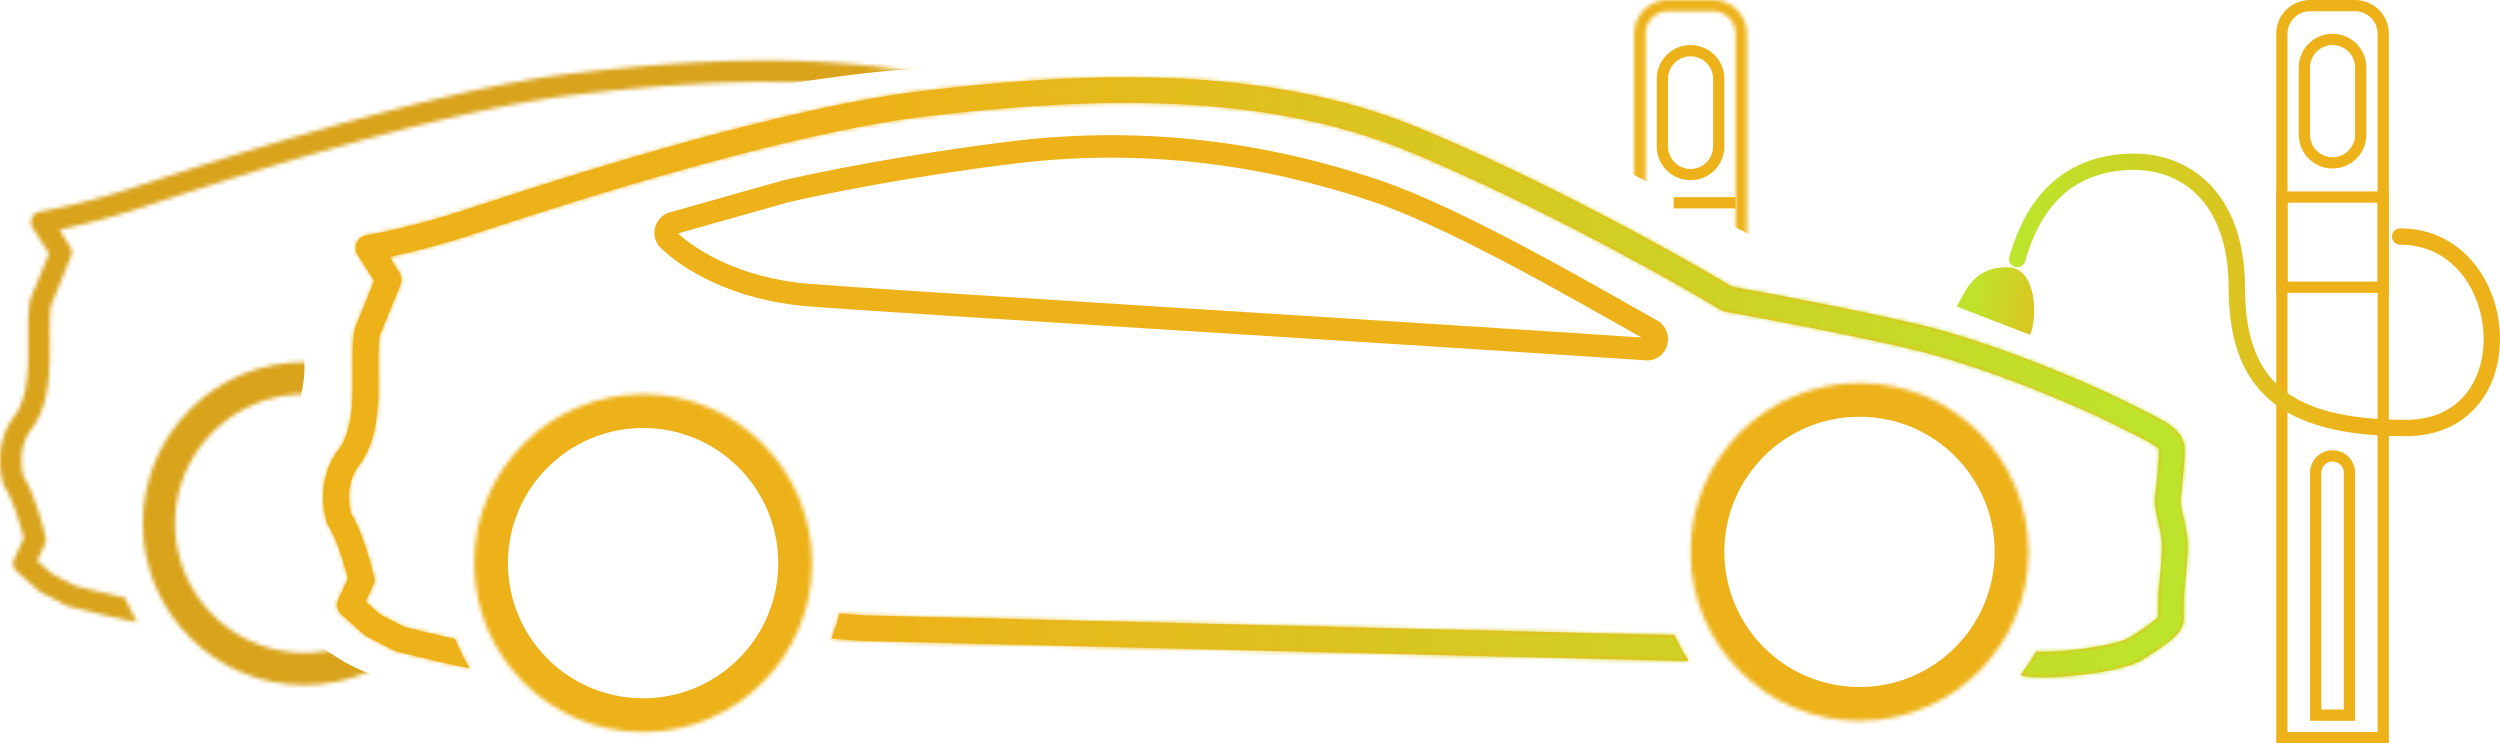 <svg xmlns="http://www.w3.org/2000/svg" width="612" height="182" fill="none"><mask id="b" width="436" height="154" x="0" y="14" maskUnits="userSpaceOnUse" style="mask-type:alpha"><mask id="a" fill="#fff"><path fill-rule="evenodd" d="M141.047 23.181c35.734-4.188 77.551-6.326 112.863 8.317 32.867 13.63 67.226 33.492 72.953 37.058.285.178.601.299.931.358 9.131 1.626 30.787 5.702 44.5 9.01 16.98 4.095 38.204 13.227 46.458 17.34.833.415 1.613.8 2.343 1.162 3.013 1.491 5.167 2.557 6.686 3.492 1.543.951 1.822 1.42 1.862 1.513.069 1.014-.083 3.249-.314 5.742a347.881 347.881 0 0 1-.355 3.555c-.105 1.017-.195 1.882-.237 2.392-.074.883.041 1.827.181 2.649.145.851.355 1.777.557 2.658l.003.016c.423 1.85.811 3.544.887 4.983.079 1.49-.124 4.176-.379 6.993a452.57 452.57 0 0 1-.144 1.56c-.198 2.123-.388 4.162-.388 5.234v3.683l-.031.037c-.281.319-.759.757-1.457 1.305-1.383 1.085-3.279 2.334-5.275 3.599-.641.407-1.856.881-3.62 1.342-1.704.445-3.713.827-5.787 1.138-4.166.625-8.383.933-10.582.933-.772 0-1.578-.002-2.367-.047a47.56 47.56 0 0 1-3.223 4.867 15.06 15.06 0 0 0 2.176.342c1.221.11 2.45.11 3.373.11h.041c2.521 0 7.007-.337 11.364-.991 2.186-.328 4.393-.743 6.338-1.251 1.886-.493 3.754-1.13 5.11-1.99 1.997-1.266 4.095-2.64 5.707-3.905.8-.628 1.57-1.298 2.163-1.973a6.48 6.48 0 0 0 .848-1.192c.235-.438.494-1.077.494-1.848v-4.159c0-.801.154-2.464.348-4.544l.163-1.775c.244-2.698.496-5.8.393-7.746-.101-1.903-.578-3.984-.962-5.662l-.054-.235c-.207-.905-.383-1.686-.498-2.367-.121-.71-.142-1.122-.125-1.324.043-.524.123-1.292.221-2.227.109-1.05.24-2.31.366-3.672.221-2.374.432-5.099.323-6.627-.194-2.705-2.344-4.366-4.356-5.605-1.747-1.075-4.193-2.286-7.231-3.788-.705-.35-1.443-.714-2.211-1.097-8.446-4.207-30.063-13.522-47.573-17.746-13.634-3.288-34.902-7.302-44.316-8.986-6.995-4.287-40.815-23.719-73.284-37.184-36.678-15.21-79.709-12.878-115.496-8.683-34.727 4.07-87.446 21.317-105.12 27.099-1.523.498-2.785.91-3.753 1.223-9.745 3.14-18.622 4.992-21.77 5.515A2.636 2.636 0 0 0 8 55.798l3.988 6.265-4.512 11.06c-.074.181-.128.37-.16.563-.368 2.208-.431 4.694-.433 7.166 0 .83.006 1.656.012 2.48v.004c.013 1.708.026 3.413-.022 5.154-.141 5.15-.818 9.705-3.117 13.047C.692 105.36-.02 109.631 0 112.831a21.5 21.5 0 0 0 .401 3.99 17.727 17.727 0 0 0 .352 1.463l.019.064.032.104.01.034.005.012.002.005c0 .001.001.005 2.504-.822l-2.503.827c.069.208.163.407.282.592 1.348 2.112 2.582 5.426 3.504 8.402a82.172 82.172 0 0 1 1.21 4.33l-2.338 4.985a2.635 2.635 0 0 0 .645 3.098l5.367 4.723c.161.142.34.264.53.362l6.25 3.235c.181.093.371.165.568.215l.04-.159-.04.159.003.001.686.171 1.826.453c1.52.374 3.572.874 5.693 1.374 2.118.499 4.322 1.002 6.142 1.382.908.19 1.74.353 2.426.469l.028.005a47.31 47.31 0 0 1-2.993-5.982c-1.383-.304-2.9-.654-4.393-1.006a629.929 629.929 0 0 1-7.453-1.81l-.382-.096-5.69-2.944-3.64-3.203 1.891-4.03a2.635 2.635 0 0 0 .185-1.701l-.564.127.564-.127-.001-.004-.002-.007-.006-.025-.02-.09a72.262 72.262 0 0 0-.377-1.523 87.31 87.31 0 0 0-1.119-3.943c-.9-2.904-2.228-6.617-3.888-9.344a12.735 12.735 0 0 1-.182-.796 16.222 16.222 0 0 1-.301-3.003c-.016-2.448.533-5.422 2.641-8.021a2.568 2.568 0 0 0 .114-.151c3.288-4.708 3.968-10.668 4.114-15.991.05-1.832.037-3.697.024-5.452v-.016c-.006-.797-.012-1.573-.012-2.311.002-2.32.064-4.334.317-6.023l4.913-12.04a2.636 2.636 0 0 0-.217-2.411l-2.637-4.143a190.36 190.36 0 0 0 18.648-4.954c.989-.319 2.265-.736 3.796-1.237 17.79-5.816 69.94-22.866 104.073-26.867z" clip-rule="evenodd"/><path d="m318.964 150.679-.605.02h-.035l-.044.001-.071-.001-192.6-4.702a2.424 2.424 0 0 1-.146-.008c-2.1-.168-4.365-.347-6.761-.534a47.14 47.14 0 0 0 1.683-5.157l5.426.43 190.282 4.646a47.429 47.429 0 0 0 2.871 5.305z"/><path fill-rule="evenodd" d="M246.859 39.918c-25.94-8.845-54.882-13.014-85.981-9.195-24.635 3.026-45.765 7.336-53.305 9.127l-.052.012-26.426 7.461c-2.478.7-3.682 4.053-1.529 6.15 4.761 4.638 16.13 11.833 33.448 13.251 9.853.807 50.701 3.38 94.801 6.158 36.989 2.33 76.266 4.804 101.46 6.5 1.805.122 3.09-1.01 3.572-2.362.47-1.318.236-2.984-1.016-4.106l-.108-.096-.126-.071c-1.626-.913-3.51-1.98-5.599-3.165-15.407-8.738-42.008-23.823-59.139-29.664zM161.2 33.34c30.66-3.766 59.2.342 84.808 9.073 16.867 5.75 43.199 20.68 58.655 29.443 2.035 1.153 3.881 2.2 5.492 3.105.283.313.355.764.209 1.173-.147.413-.458.65-.912.618-25.239-1.7-64.552-4.175-101.553-6.506-44.057-2.775-84.834-5.344-94.669-6.149-16.703-1.368-27.5-8.3-31.825-12.512a.97.97 0 0 1-.273-.999c.104-.37.376-.64.679-.726l26.371-7.446c.001 0 0 0 0 0 7.45-1.769 28.484-6.06 53.018-9.074z" clip-rule="evenodd"/><path d="M319.663 125.524c0 21.839 17.704 39.542 39.542 39.542 21.839 0 39.543-17.703 39.543-39.542 0-21.838-17.704-39.542-39.543-39.542-21.838 0-39.542 17.704-39.542 39.542zM34.959 128.16c0 21.839 17.704 39.543 39.542 39.543 21.839 0 39.542-17.704 39.542-39.543 0-21.838-17.703-39.542-39.542-39.542-21.838 0-39.542 17.704-39.542 39.542z"/></mask><path fill="#6943D1" d="M305.329 79.117a3.955 3.955 0 0 0 7.891.531l-7.891-.531zm7.98-.784a3.955 3.955 0 0 0-7.891-.531l7.891.531zm115.923 27.048a3.951 3.951 0 0 0 3.844-1.959c.42-.729.489-1.397.508-1.579.047-.475-.006-.848-.017-.926a4.055 4.055 0 0 0-.254-.958l-7.336 2.953a3.766 3.766 0 0 1-.246-.933c-.011-.078-.064-.45-.016-.925a3.957 3.957 0 0 1 1.897-2.994 3.954 3.954 0 0 1 2.454-.543l-.834 7.864zm-123.814-27.58-.089 1.316 7.891.531.089-1.315-7.891-.531zM253.91 31.499l-3.029 7.306 3.029-7.306zm-112.863-8.317.921 7.855-.921-7.855zm185.816 45.375-4.18 6.714 4.18-6.714zm.931.358-1.387 7.786 1.387-7.786zm44.5 9.01 1.855-7.688-1.855 7.688zm46.458 17.34-3.526 7.078 3.526-7.079zm2.343 1.162-3.509 7.087 3.509-7.087zm6.686 3.492-4.147 6.735 4.147-6.735zm1.862 1.513 7.891-.534-.091-1.345-.532-1.239-7.268 3.118zm-.314 5.742-7.875-.732 7.875.732zm-.355 3.555-7.867-.813 7.867.813zm-.237 2.392-7.881-.659 7.881.659zm.181 2.649-7.796 1.329 7.796-1.329zm.557 2.658 7.71-1.761-.001-.003-7.709 1.764zm.003.016-7.71 1.76.001.003 7.709-1.763zm.887 4.983-7.898.417 7.898-.417zm-.379 6.993 7.876.713-7.876-.713zm-.144 1.56-7.874-.734 7.874.734zm-.388 8.917 6.024 5.123 1.884-2.215v-2.908h-7.908zm-.031.037 5.942 5.218.041-.047.041-.048-6.024-5.123zm-1.457 1.305 4.883 6.22-4.883-6.22zm-5.275 3.599 4.235 6.68-4.235-6.68zm-3.62 1.342 2 7.651-2-7.651zm-5.787 1.138-1.173-7.821 1.173 7.821zm-12.949.886.456-7.895-4.869-.281-2.437 4.224 6.85 3.952zm-3.223 4.867-6.313-4.762-7.258 9.622 11.716 2.828 1.855-7.688zm2.176.342-.709 7.877.709-7.877zm3.373.11v-7.909 7.909zm11.405-.991-1.173-7.821 1.173 7.821zm6.338-1.251 2 7.651-2-7.651zm5.11-1.99-4.234-6.679h-.001l4.235 6.679zm5.707-3.905-4.883-6.221 4.883 6.221zm2.163-1.973 5.942 5.218-5.942-5.218zm.848-1.192 6.965 3.745-6.965-3.745zm.842-10.551 7.874.732-7.874-.732zm.163-1.775-7.876-.712 7.876.712zm.393-7.746-7.898.417 7.898-.417zm-.962-5.662-7.709 1.766v.001l7.709-1.767zm-.054-.235-7.709 1.763v.003l7.709-1.766zm-.498-2.367-7.797 1.328 7.797-1.328zm-.125-1.324-7.881-.659 7.881.659zm.221-2.227 7.866.818-7.866-.818zm.366-3.672-7.874-.732 7.874.732zm.323-6.627-7.889.566 7.889-.566zm-4.356-5.605 4.146-6.734-4.146 6.734zm-7.231-3.788 3.507-7.089-3.507 7.089zm-2.211-1.097-3.526 7.079 3.526-7.079zM373.53 72.798l-1.854 7.688 1.854-7.688zm-44.316-8.986-4.132 6.743 1.271.779 1.468.262 1.393-7.784zM255.93 26.628l3.03-7.305-3.03 7.305zm-115.496-8.683.92 7.854-.92-7.854zM35.314 45.044l-2.459-7.517 2.459 7.517zm-3.753 1.223 2.426 7.527-2.426-7.527zM9.79 51.782 8.496 43.98l1.295 7.802zM8 55.798l-6.671 4.246L8 55.798zm3.988 6.265 7.323 2.988 1.544-3.786-2.195-3.448-6.672 4.246zm-4.512 11.06 7.322 2.988-7.322-2.988zm-.16.563-7.8-1.3 7.8 1.3zm-.433 7.166 7.909.005-7.909-.005zm.012 2.48h7.908v-.06l-7.908.06zm0 .004h-7.909v.06l7.909-.06zm-.022 5.154-7.906-.216 7.906.216zm-3.117 13.047 6.172 4.944.18-.225.163-.237-6.515-4.482zM0 112.831l7.909-.049-7.909.049zm.401 3.99-7.759 1.53 7.76-1.53zm.274 1.183 7.636-2.055v-.001l-7.636 2.056zm.078.28-7.588 2.23.002.006 7.586-2.236zm.019.064-7.574 2.276.002.005 7.572-2.281zm.032.104-7.542 2.38.004.012.004.012 7.534-2.404zm.01.034-7.533 2.404.008.026.008.025 7.518-2.455zm.005.012-7.518 2.456.004.01 7.514-2.466zm.002.005-7.515 2.466.017.05.017.049 7.48-2.565zm.001.005-2.481-7.509-7.51 2.481 2.482 7.51 7.51-2.482zm.282.592-6.665 4.257 6.665-4.257zm3.504 8.402-7.554 2.34v.001l7.554-2.341zm1.05 3.701 7.657-1.979-7.657 1.979zm.16.629 7.16 3.359 1.194-2.545-.68-2.727-7.674 1.913zm-2.338 4.985-7.16-3.359 7.16 3.359zm.645 3.098 5.225-5.937-5.225 5.937zm5.367 4.723-5.224 5.937 5.224-5.937zm.53.362-3.635 7.024L10.023 145zm6.25 3.235-3.634 7.024 3.635-7.024zm.608.056 7.67 1.93-15.337-3.868 7.667 1.938zm-.037.16 1.921-7.672-.002-.001-1.919 7.673zm.686.171-1.92 7.672.008.002.01.003 1.902-7.677zm1.826.453-1.902 7.676.011.003 1.892-7.679zm5.693 1.374 1.814-7.698-1.814 7.698zm6.142 1.382-1.616 7.742 1.616-7.742zm2.426.469-1.325 7.797h.002l1.323-7.797zm.028.005-1.323 7.797 16.822 2.854-8.694-14.681-6.805 4.03zm-2.993-5.982 7.305-3.029-1.58-3.809-4.026-.886-1.7 7.724zm-4.393-1.006 1.814-7.697-1.814 7.697zm-5.642-1.361 1.891-7.679-1.89 7.679zm-1.81-.449-1.92 7.672.005.001 1.914-7.673zm-.383-.096-3.634 7.024.82.424.895.224 1.92-7.672zm-5.69-2.944-5.225 5.936.728.641.862.446 3.634-7.023zm-3.64-3.203-7.16-3.358-2.52 5.374 4.456 3.921 5.224-5.937zm1.891-4.03-7.16-3.359 7.16 3.359zm-.379-1.574-1.747-7.713 3.49 15.427-1.743-7.714zm.563-.131 7.716-1.733-.002-.011-.003-.01-7.711 1.754zm-.002-.007 7.712-1.754-.003-.01-7.709 1.764zm-.006-.025 7.71-1.764-.003-.01-.002-.01-7.705 1.784zm-.02-.09 7.704-1.784-.002-.011-7.702 1.795zm-.079-.33-7.689 1.851 7.69-1.851zm-.298-1.193-7.657 1.979 7.657-1.979zm-1.119-3.943-7.554 2.341 7.554-2.341zm-3.888-9.344-7.645 2.025.293 1.108.596.979 6.756-4.112zm-.182-.796-7.76 1.53 7.76-1.53zm-.301-3.003-7.909.05 7.909-.05zm2.641-8.021 6.143 4.982.002-.004-6.145-4.978zm.066-.085-6.34-4.728 6.34 4.728zm.048-.066-6.484-4.528 6.484 4.528zm4.114-15.991-7.905-.217 7.905.217zm.024-5.452h-7.91v.059l7.909-.06zm0-.016h7.908v-.059l-7.909.06zm-.012-2.311-7.908-.006 7.908.006zm.317-6.023L5.15 71.846l-.358.876-.14.937 7.82 1.174zm4.913-12.04 7.322 2.988-7.322-2.988zm-.217-2.411 6.671-4.247-6.671 4.247zm-2.637-4.143-1.624-7.74-11.184 2.346 6.136 9.64 6.672-4.246zm18.648-4.954-2.426-7.527 2.426 7.527zm3.796-1.237-2.458-7.517 2.458 7.517zm281.99 100.631.257 7.904 13.746-.447-7.301-11.655-6.702 4.198zm-.605.02.204 7.905h.026l.026-.001-.256-7.904zm-.035 0 .152 7.907h.026l.027-.001-.205-7.906zm-.044.001.02 7.908h.002l-.022-7.908zm-.071-.001.193-7.906-.193 7.906zm-192.6-4.702.193-7.906-.193 7.906zm-.146-.008.632-7.883h-.001l-.631 7.883zm-6.761-.534-7.364-2.884-3.891 9.936 10.638.832.617-7.884zm1.683-5.157.619-7.884-6.581-.517-1.684 6.384 7.646 2.017zm5.426.43-.631 7.883.219.018.219.005.193-7.906zm190.282 4.646 7.182-3.312-2.063-4.474-4.926-.12-.193 7.906zM160.878 30.724l-.964-7.85.964 7.85zm85.981 9.194-2.552 7.485 2.552-7.485zm-139.286-.069 1.827 7.695h.001l-1.828-7.694zm-.052.013-1.827-7.695-.162.039-.16.045 2.149 7.611zm-26.426 7.461-2.15-7.61 2.15 7.61zm-1.529 6.15-5.518 5.665 5.518-5.665zm33.448 13.251.646-7.882-.646 7.882zm94.801 6.158.497-7.893-.497 7.893zm101.46 6.5-.532 7.891.532-7.89zm3.572-2.362-7.448-2.658 7.448 2.658zm-1.016-4.106-5.276 5.891 5.276-5.89zm-.108-.096 5.276-5.891-.648-.58-.758-.426-3.87 6.897zm-.126-.071-3.871 6.897h.001l3.87-6.897zm-5.599-3.165 3.901-6.88-3.901 6.88zm-59.99-27.17 2.552-7.485-2.552 7.486zM161.2 33.34l.964 7.85-.964-7.85zm143.463 38.516-3.901 6.88 3.901-6.88zm5.492 3.105 5.876-5.293-.87-.966-1.134-.637-3.872 6.896zm.209 1.173-7.448-2.658 7.448 2.658zm-.912.618-.532 7.891h.001l.531-7.89zm-101.553-6.506-.497 7.893.497-7.893zm-94.669-6.149-.646 7.882.646-7.882zM81.405 51.585l5.519-5.666-5.519 5.666zm-.273-.999-7.614-2.136 7.614 2.136zm.679-.726 2.149 7.611-2.149-7.61zM256.94 24.193c-37.362-15.494-81-13.064-116.813-8.867l1.841 15.71c35.654-4.18 75.65-6.026 108.913 7.768l6.059-14.61zm74.104 37.65c-5.972-3.719-40.724-23.807-74.104-37.65l-6.059 14.61C283.234 52.22 317.2 71.856 322.683 75.27l8.361-13.427zm-1.863-.715c.661.117 1.293.36 1.863.715l-8.361 13.427a10.542 10.542 0 0 0 3.724 1.43l2.774-15.572zm44.968 9.108c-13.962-3.368-35.818-7.478-44.968-9.108L326.407 76.7c9.112 1.623 30.568 5.664 44.033 8.912l3.709-15.376zm48.129 17.949c-8.541-4.255-30.355-13.662-48.129-17.95l-3.709 15.377c16.185 3.904 36.819 12.761 44.786 16.73l7.052-14.157zm2.325 1.153c-.73-.361-1.501-.743-2.325-1.153l-7.052 14.157c.843.42 1.632.811 2.36 1.171l7.017-14.175zm7.324 3.846c-1.907-1.174-4.463-2.43-7.324-3.846l-7.017 14.175c3.165 1.567 4.917 2.444 6.048 3.14l8.293-13.469zm4.984 5.13c-.631-1.473-1.587-2.496-2.265-3.123-.758-.701-1.664-1.358-2.719-2.007l-8.293 13.469c.489.301.493.354.271.148a5.448 5.448 0 0 1-.596-.658 7.283 7.283 0 0 1-.934-1.594l14.536-6.236zm.292 9.591c.213-2.294.451-5.227.331-7.008l-15.781 1.068c-.003-.039.008.332-.049 1.321a94.662 94.662 0 0 1-.25 3.155l15.749 1.464zm-.363 3.636c.112-1.085.248-2.393.363-3.636l-15.749-1.464a316.638 316.638 0 0 1-.347 3.474l15.733 1.626zm-.222 2.239c.034-.413.113-1.179.222-2.239l-15.733-1.626c-.1.974-.2 1.938-.251 2.546l15.762 1.319zm.096.661a7.539 7.539 0 0 1-.085-.624c-.013-.15-.002-.15-.011-.037l-15.762-1.319c-.159 1.902.096 3.64.266 4.637l15.592-2.657zm.47 2.222a43.067 43.067 0 0 1-.47-2.222l-15.592 2.657c.188 1.106.45 2.246.643 3.092l15.419-3.527zm.004.02-.003-.017-15.421 3.521.004.016 15.42-3.52zm1.074 6.326c-.119-2.266-.701-4.698-1.074-6.329l-15.419 3.526c.473 2.068.666 3.026.698 3.637l15.795-.834zm-.4 8.123c.239-2.634.515-5.947.4-8.123l-15.795.834c.043.803-.086 2.863-.357 5.863l15.752 1.426zm-.146 1.582c.049-.517.099-1.053.146-1.582l-15.752-1.426-.142 1.539 15.748 1.469zm-.354 4.499c0-.602.135-2.153.354-4.499l-15.748-1.469c-.177 1.899-.423 4.426-.423 5.968h15.817zm-1.915 8.843.031-.037-12.049-10.246-.031.036 12.049 10.247zm-2.598 2.402c.849-.666 1.765-1.452 2.516-2.307l-11.884-10.437c.07-.08.115-.125.122-.132l-.045.041a9.513 9.513 0 0 1-.475.394l9.766 12.441zm-5.923 4.059c1.997-1.267 4.195-2.702 5.923-4.059l-9.766-12.441c-1.038.814-2.631 1.876-4.627 3.141l8.47 13.359zm-5.855 2.313c1.939-.507 4.138-1.225 5.855-2.313l-8.47-13.359c.19-.12.301-.17.285-.163a2.92 2.92 0 0 1-.218.089c-.293.109-.768.265-1.452.443l4 15.303zm-6.615 1.308c2.243-.336 4.549-.768 6.615-1.308l-4-15.303c-1.342.351-3.055.683-4.96.969l2.345 15.642zm-11.754 1.02c2.682 0 7.302-.352 11.754-1.02l-2.345-15.642c-3.879.582-7.694.845-9.409.845v15.817zm-2.823-.06c1.051.061 2.08.06 2.823.06v-15.817c-.8 0-1.385-.003-1.911-.033l-.912 15.79zm3.547 1.735a55.457 55.457 0 0 0 3.759-5.678l-13.7-7.904a39.78 39.78 0 0 1-2.686 4.057l12.627 9.525zm-3.429-12.298a7.419 7.419 0 0 1-1.029-.152l-3.711 15.375c1.255.303 2.419.449 3.322.531l1.418-15.754zm2.664.078c-.96 0-1.848-.004-2.665-.078l-1.417 15.754c1.626.146 3.196.141 4.082.141v-15.817zm.041 0h-.041v15.817h.041v-15.817zm10.191-.903c-4.07.611-8.153.903-10.191.903v15.817c3.005 0 7.893-.381 12.536-1.078l-2.345-15.642zm5.511-1.082c-1.583.414-3.493.78-5.511 1.082l2.345 15.642c2.356-.353 4.859-.818 7.166-1.421l-4-15.303zm2.875-1.017c-.285.181-1.176.573-2.875 1.017l4 15.303c2.072-.542 4.918-1.423 7.345-2.962l-8.47-13.358zm5.059-3.447c-1.268.995-3.064 2.182-5.058 3.447l8.469 13.358c2-1.268 4.399-2.827 6.356-4.363l-9.767-12.442zm1.104-.971c-.125.142-.458.464-1.104.971l9.767 12.442c.954-.749 2.159-1.766 3.221-2.976l-11.884-10.437zm-.175.281c.073-.135.133-.222.16-.259.027-.038.036-.046.015-.022l11.884 10.437c.537-.611 1.25-1.51 1.871-2.665l-13.93-7.491zm-.45 1.898c0-1 .331-1.677.45-1.898l13.93 7.491c.59-1.096 1.437-3.051 1.437-5.593h-15.817zm.382-9.435c-.17 1.827-.382 4.003-.382 5.276h15.817c0 .021 0-.06.014-.296.013-.219.033-.502.062-.858.058-.719.14-1.603.238-2.658l-15.749-1.464zm.162-1.755-.162 1.755 15.749 1.464c.052-.563.109-1.167.165-1.794l-15.752-1.425zm.371-6.617c.067 1.263-.111 3.745-.371 6.617l15.752 1.425c.229-2.526.553-6.246.414-8.876l-15.795.834zm-.773-4.312c.416 1.814.715 3.214.773 4.312l15.795-.834c-.143-2.708-.797-5.47-1.15-7.011l-15.418 3.533zm-.054-.236.054.235 15.418-3.531-.054-.236-15.418 3.532zm-.586-2.805c.16.937.387 1.935.586 2.802l15.419-3.526c-.216-.944-.34-1.507-.412-1.932l-15.593 2.656zm-.209-3.311c-.103 1.23.062 2.446.209 3.311l15.593-2.656c-.033-.189-.035-.242-.03-.186.003.03.009.111.011.233.002.113.003.329-.021.616l-15.762-1.318zm.236-2.386a127.44 127.44 0 0 0-.236 2.386l15.762 1.318c.035-.424.104-1.094.206-2.068l-15.732-1.636zm.358-3.586c-.122 1.313-.249 2.533-.358 3.586l15.732 1.636c.108-1.047.244-2.348.375-3.758l-15.749-1.464zm.308-5.329c.054.744-.069 2.76-.308 5.329l15.749 1.464c.202-2.178.502-5.612.336-7.924l-15.777 1.131zm-.614.563c.377.232.648.416.85.57.202.154.27.231.264.224-.011-.013-.129-.148-.252-.41a2.73 2.73 0 0 1-.248-.947l15.777-1.131c-.504-7.024-6.109-10.55-8.098-11.774l-8.293 13.468zm-6.59-3.434c3.176 1.572 5.23 2.597 6.59 3.434l8.293-13.468c-2.133-1.313-4.972-2.71-7.87-4.143l-7.013 14.177zm-2.231-1.106c.779.388 1.526.758 2.231 1.106l7.013-14.177c-.707-.35-1.435-.71-2.192-1.087l-7.052 14.158zm-45.901-17.137c16.715 4.032 37.742 13.073 45.901 17.137l7.052-14.158c-8.733-4.35-30.939-13.94-49.244-18.355l-3.709 15.376zm-43.855-8.89c9.397 1.682 30.467 5.661 43.855 8.89l3.709-15.376c-13.88-3.347-35.347-7.396-44.778-9.083l-2.786 15.57zm-74.92-37.663c31.956 13.253 65.392 32.461 72.181 36.622l8.264-13.487c-7.201-4.413-41.404-24.067-74.386-37.745l-6.059 14.61zM141.354 25.8c35.706-4.185 76.917-6.226 111.547 8.135l6.059-14.61c-38.728-16.063-83.578-13.44-119.447-9.235l1.841 15.71zM37.773 52.56c17.918-5.862 69.808-22.802 103.581-26.76l-1.841-15.71c-35.68 4.182-89.228 21.735-106.658 27.437l4.918 15.033zm-3.786 1.234c.988-.319 2.27-.738 3.786-1.234l-4.918-15.033c-1.529.5-2.772.907-3.72 1.213l4.852 15.054zm-22.9 5.79c3.507-.583 12.763-2.523 22.9-5.79L29.134 38.74c-9.351 3.014-17.85 4.777-20.638 5.24l2.59 15.603zm3.95-3.053a5.272 5.272 0 0 1-3.95 3.052L8.496 43.98a10.545 10.545 0 0 0-7.902 6.105l14.444 6.446zm-.366-4.98a5.272 5.272 0 0 1 .367 4.98L.594 50.085a10.545 10.545 0 0 0 .734 9.96L14.67 51.55zm3.988 6.266L14.67 51.55 1.328 60.044l3.988 6.266 13.343-8.493zM14.797 76.11l4.513-11.06-14.645-5.975-4.513 11.06 14.645 5.975zm.32-1.125a5.273 5.273 0 0 1-.32 1.125L.152 70.136c-.295.724-.51 1.48-.638 2.25l15.602 2.6zm-.327 5.871c.002-2.435.074-4.356.326-5.87L-.486 72.385c-.483 2.902-.539 5.952-.54 8.46l15.816.011zm.012 2.416c-.006-.83-.012-1.623-.011-2.415l-15.817-.012c-.001.869.005 1.727.012 2.546l15.816-.12zm0 .063v-.003H-1.015v.003h15.817zm-.025 5.371c.053-1.902.038-3.744.025-5.43l-15.816.118c.013 1.73.024 3.297-.02 4.879l15.811.433zM10.27 106.02c3.692-5.367 4.36-11.96 4.507-17.312l-15.81-.433c-.136 4.945-.822 7.464-1.728 8.78l13.03 8.965zm-2.361 6.763c-.013-2.051.445-4.338 2.018-6.301l-12.345-9.889c-4.553 5.684-5.517 11.939-5.49 16.289l15.817-.099zm.251 2.509c-.12-.61-.245-1.49-.251-2.509l-15.817.099c.014 2.215.28 4.105.55 5.47l15.518-3.06zm.151.657a9.958 9.958 0 0 1-.15-.657l-15.519 3.06c.136.69.277 1.267.396 1.71l15.273-4.113zm.03.107a4.852 4.852 0 0 1-.03-.106l-15.273 4.11c.045.17.088.322.127.455l15.176-4.459zm.005.016-.007-.023-15.172 4.472.031.104 15.148-4.553zm0 0c0 .003 0 .001-.002-.005L-6.8 120.629l.062.203 15.084-4.761zm.003.01-.01-.034-15.07 4.809.012.034 15.068-4.809zm-.012-.038-.005-.013-15.035 4.911.004.013 15.036-4.911zm-.002-.005-.002-.005-15.028 4.931.001.005 15.029-4.931zm-7.491-5.866a839.829 839.829 0 0 1-2.33.767l-.047.015a.409.409 0 0 1 .035-.011c.014-.004.067-.021.139-.041a7.678 7.678 0 0 1 1.434-.272 7.902 7.902 0 0 1 6.128 2.079c1.632 1.516 2.141 3.354 2.099 3.229l-14.962 5.13c-.043-.124.467 1.714 2.099 3.23a7.91 7.91 0 0 0 7.814 1.731l.34-.11 2.214-.729-4.963-15.018zm2.46 15.845 2.503-.827-4.963-15.018-2.503.827 4.962 15.018zm4.464-11.174c.237.369.426.767.563 1.183l-15.018 4.964a10.53 10.53 0 0 0 1.126 2.367l13.33-8.514zm4.394 10.318c-.944-3.047-2.43-7.245-4.394-10.318l-13.33 8.514c.735 1.15 1.716 3.582 2.616 6.485l15.108-4.681zm1.153 4.063a90.078 90.078 0 0 0-1.153-4.063l-15.108 4.682c.404 1.303.727 2.486.948 3.339l15.313-3.958zm.177.695a98.24 98.24 0 0 0-.177-.695l-15.314 3.958.144.563 15.347-3.826zm-2.852 10.256 2.338-4.984-14.32-6.717-2.338 4.984 14.32 6.717zm-1.29-6.197a5.272 5.272 0 0 1 1.29 6.197l-14.32-6.717a10.544 10.544 0 0 0 2.58 12.394l10.45-11.874zm5.367 4.723-5.367-4.723-10.45 11.874 5.368 4.723 10.449-11.874zm-1.06-.724c.381.197.737.44 1.06.724l-10.45 11.874a10.527 10.527 0 0 0 2.12 1.449l7.27-14.047zm6.25 3.234-6.25-3.234-7.27 14.047 6.251 3.235 7.27-14.048zm-1.134-.43c.393.099.774.243 1.134.43l-7.268 14.048c.72.373 1.482.661 2.269.86l3.865-15.338zm-9.56 5.572-.04.159 15.335 3.876.04-.159-15.335-3.876zm9.545-5.575.063.015.183.05a7.909 7.909 0 0 1 5.62 9.009c-.037.203-.074.361-.08.389a4.662 4.662 0 0 1-.027.11l-.016.061.009-.033.04-.158-15.34-3.862-.03.12v.003l-.001.002-.002.006-.004.017a2.21 2.21 0 0 0-.01.04l-.027.111c-.006.028-.043.186-.08.389a7.843 7.843 0 0 0-.063 2.396 7.906 7.906 0 0 0 5.928 6.678l3.836-15.344zm.004 0h-.004l-3.836 15.344.003.001 3.837-15.345zm8.1 1.973a607.666 607.666 0 0 1-5.615-1.355l-3.783 15.358c1.536.378 3.614.884 5.77 1.392l3.628-15.395zm5.944 1.339c-1.722-.36-3.85-.845-5.944-1.339l-3.628 15.395a269.08 269.08 0 0 0 6.34 1.427l3.232-15.483zm2.135.414a64.232 64.232 0 0 1-2.135-.414l-3.232 15.483a75.23 75.23 0 0 0 2.717.524l2.65-15.593zm.026.004-.028-.005-2.646 15.594.028.005 2.646-15.594zm-11.622 4.844a55.192 55.192 0 0 0 3.494 6.983l13.61-8.06a39.415 39.415 0 0 1-2.493-4.981l-14.61 6.058zm1.098 3.663a314.5 314.5 0 0 0 4.508 1.031l3.4-15.447a306.973 306.973 0 0 1-4.28-.979l-3.628 15.395zm-5.718-1.38c1.525.375 3.585.877 5.718 1.38l3.629-15.395a627.89 627.89 0 0 1-5.565-1.343l-3.782 15.358zm-1.834-.455c.44.11 1.071.267 1.834.455l3.782-15.358-1.787-.443-3.83 15.346zm-.387-.097.383.096 3.837-15.344-.382-.096-3.838 15.344zm-7.406-3.593 5.69 2.945 7.27-14.048-5.691-2.944-7.27 14.047zm-5.23-4.289 3.64 3.202 10.449-11.873-3.639-3.203-10.45 11.874zm-.044-13.326-1.89 4.031 14.32 6.717 1.89-4.03-14.32-6.718zm-.369 3.403a5.273 5.273 0 0 1 .37-3.403l14.319 6.718a10.545 10.545 0 0 0 .738-6.806l-15.427 3.491zm8.894 6.096.563-.127-3.487-15.428-.563.127 3.487 15.428zm-8.92-6.212c.046.214-.711-2.398.66-5.153 1.14-2.29 3.004-3.264 3.338-3.444a7.874 7.874 0 0 1 1.587-.642c.142-.04.255-.067.277-.073l.084-.02.05-.011a1.947 1.947 0 0 0-.065.015l-.502.113 3.494 15.426a510.521 510.521 0 0 0 .543-.122l.015-.004.05-.011.085-.021a8.327 8.327 0 0 0 .694-.203c.13-.045.605-.208 1.17-.512.335-.179 2.2-1.154 3.34-3.444 1.37-2.754.614-5.366.658-5.152L3.43 133.162zm.023.1v.004l15.433-3.466-.001-.004-15.432 3.466zm.003.014.001.007 15.423-3.508-.001-.007-15.423 3.508zm-.004-.015.006.025 15.418-3.528-.005-.025-15.419 3.528zm-.016-.07.02.09 15.41-3.568-.02-.09-15.41 3.568zm-.062-.263.065.275 15.404-3.591a39.635 39.635 0 0 0-.092-.386l-15.377 3.702zm-.267-1.065c.118.455.207.819.266 1.065l15.378-3.702a82.376 82.376 0 0 0-.33-1.322l-15.314 3.959zm-1.016-3.581c.435 1.402.78 2.667 1.016 3.581l15.314-3.959a95.163 95.163 0 0 0-1.222-4.303l-15.108 4.68zM-1 120.709c1.125 1.846 2.222 4.77 3.09 7.573l15.109-4.681c-.932-3.007-2.492-7.508-4.688-11.117L-1 120.709zm-1.185-3.378c.103.524.208.96.296 1.291l15.29-4.05a5.098 5.098 0 0 1-.068-.301l-15.518 3.06zm-.45-4.483a24.13 24.13 0 0 0 .45 4.483l15.518-3.06a8.308 8.308 0 0 1-.152-1.522l-15.817.099zm4.407-13.052c-3.62 4.463-4.43 9.437-4.408 13.052l15.817-.099c-.008-1.283.28-2.256.876-2.99L1.771 99.796zm-.131.168c.041-.055.084-.11.128-.165l12.29 9.956c.09-.11.176-.222.26-.335L1.642 99.964zm-.097.134.097-.134 12.679 9.456c.067-.09.131-.179.191-.265l-12.967-9.057zm2.693-11.68c-.14 5.112-.828 9.01-2.693 11.68l12.967 9.057c4.713-6.747 5.385-14.77 5.537-20.303l-15.811-.434zm.02-5.177c.014 1.779.026 3.506-.02 5.177l15.81.434c.055-1.992.04-3.995.027-5.728l-15.817.117zm-.011-2.391c0 .777.005 1.585.011 2.377l15.817-.118c-.006-.805-.012-1.547-.011-2.248L4.246 80.85zm.405-7.191c-.347 2.312-.403 4.83-.405 7.19l15.817.012c.001-2.275.07-3.787.23-4.854L4.65 73.659zm5.41-13.854L5.15 71.846l14.645 5.975 4.912-12.04-14.645-5.974zm.434 4.823a5.272 5.272 0 0 1-.434-4.822l14.645 5.974a10.544 10.544 0 0 0-.868-9.645l-13.343 8.493zm-2.637-4.142 2.637 4.142 13.343-8.493-2.636-4.142-13.344 8.493zm22.894-16.728a182.47 182.47 0 0 1-17.846 4.741l3.248 15.48a198.247 198.247 0 0 0 19.45-5.167l-4.852-15.054zm3.764-1.227c-1.537.503-2.795.914-3.764 1.227l4.852 15.054c1.008-.325 2.303-.748 3.828-1.247l-4.916-15.033zm105.611-27.204c-35.088 4.112-88.07 21.47-105.61 27.205l4.914 15.033c18.04-5.897 69.358-22.64 102.537-26.53l-1.841-15.709zm178.58 127.448-.605.019.513 15.809.606-.02-.514-15.808zm-.553.018-.035.001.41 15.811.034-.001-.409-15.811zm.018-.001h.086l.044 15.816c.058 0 .116 0 .174-.002l-.304-15.814zm.088 0c.045-.001.093 0 .142.001l-.387 15.812c.097.003.192.004.285.003l-.04-15.816zm.142.001-192.6-4.702-.386 15.812 192.6 4.702.386-15.812zm-192.6-4.702c.098.002.196.007.293.015l-1.263 15.767c.194.015.389.025.585.03l.385-15.812zm.292.015a4417.32 4417.32 0 0 0-6.776-.536l-1.233 15.769c2.391.187 4.652.366 6.747.534l1.262-15.767zm-.028 10.232a55.087 55.087 0 0 0 1.966-6.022l-15.293-4.035a39.378 39.378 0 0 1-1.401 4.29l14.728 5.767zm-6.3-.156c1.901.15 3.712.293 5.414.429l1.262-15.766c-1.71-.137-3.529-.281-5.438-.431l-1.238 15.768zm5.852.452L315.9 153.28l.386-15.812-190.282-4.646-.386 15.812zm183.294.052a55.198 55.198 0 0 0 3.35 6.191l13.404-8.396a39.491 39.491 0 0 1-2.391-4.419l-14.363 6.624zM161.842 38.573c29.783-3.658 57.522.326 82.465 8.83l5.104-14.97c-26.937-9.185-57.082-13.54-89.497-9.56l1.928 15.7zm-52.441 8.971c7.264-1.725 28.106-5.982 52.441-8.971l-1.928-15.7c-24.935 3.063-46.353 7.426-54.168 9.282l3.655 15.389zm-24.317.264c1.186 1.155 1.504 2.88 1.11 4.251-.336 1.172-1.296 2.408-2.95 2.875l-4.298-15.222c-7.694 2.172-11.88 12.624-4.898 19.426l11.036-11.33zm28.576 11.034c-15.474-1.267-25.123-7.671-28.576-11.034l-11.036 11.33c6.07 5.913 19.16 13.9 38.321 15.468l1.291-15.764zm94.652 6.147c-44.171-2.782-84.897-5.348-94.652-6.147l-1.291 15.764c9.95.815 50.92 3.395 94.949 6.169l.994-15.786zm101.494 6.503c-25.215-1.698-64.512-4.173-101.494-6.503l-.994 15.786c36.997 2.33 76.253 4.803 101.425 6.498l1.063-15.78zm-4.407 2.87a4.252 4.252 0 0 1 1.539-2.027c.861-.62 1.904-.908 2.868-.843l-1.063 15.781c5.892.397 10.079-3.465 11.552-7.595l-14.896-5.316zm1.156 4.444a4.12 4.12 0 0 1-1.156-4.444l14.896 5.316c1.395-3.908.785-9.097-3.188-12.655l-10.552 11.782zm-.108-.097.108.096 10.552-11.782-.108-.096-10.552 11.782zm1.28.935.126.07 7.74-13.793-.126-.071-7.74 13.794zm-5.63-3.183c2.084 1.182 3.985 2.26 5.629 3.183l7.741-13.794c-1.607-.902-3.474-1.96-5.568-3.148l-7.802 13.759zm-57.79-29.058c16.259 5.544 42.102 20.161 57.79 29.058l7.802-13.759c-15.126-8.578-42.485-24.131-60.488-30.27l-5.104 14.971zm4.253-12.476c-26.605-9.07-56.349-13.364-88.325-9.437l1.929 15.7c29.344-3.605 56.682.317 81.292 8.708l5.104-14.97zm60.003 30.049c-15.171-8.602-42.263-24-60.003-30.049l-5.104 14.971c15.995 5.453 41.566 19.913 57.306 28.837l7.801-13.76zm5.464 3.089c-1.594-.895-3.425-1.933-5.464-3.09l-7.801 13.76c2.031 1.151 3.892 2.207 5.521 3.121l7.744-13.791zm3.785 10.727c1.026-2.873.635-6.442-1.781-9.124l-11.752 10.585a6.747 6.747 0 0 1-1.363-6.777l14.896 5.316zm-8.891 5.851a8.774 8.774 0 0 0 5.631-1.55 8.858 8.858 0 0 0 3.261-4.3l-14.897-5.317a6.962 6.962 0 0 1 2.578-3.35 7.045 7.045 0 0 1 4.489-1.264l-1.062 15.781zM207.402 78.14c37.008 2.33 76.301 4.806 101.518 6.504l1.063-15.781c-25.26-1.701-64.594-4.179-101.587-6.509l-.994 15.786zm-94.818-6.16c9.933.813 50.832 3.39 94.818 6.16l.994-15.786c-44.128-2.78-84.783-5.34-94.521-6.138l-1.291 15.764zM75.887 57.25c5.634 5.488 18.15 13.211 36.697 14.73l1.291-15.764C99.016 54.999 89.94 48.858 86.924 45.92L75.887 57.25zm-2.37-8.8c-.815 2.91-.168 6.328 2.37 8.8l11.037-11.33a6.898 6.898 0 0 1 1.869 3.272 6.908 6.908 0 0 1-.047 3.532L73.519 48.45zm6.145-6.2c-3.206.905-5.37 3.44-6.144 6.2l15.228 4.274a6.884 6.884 0 0 1-4.786 4.748L79.662 42.25zm26.371-7.446-26.37 7.446 4.297 15.222 26.371-7.446-4.298-15.221zm.345-.088c-.001 0 0 0 0 0 9.504 5.895 3.609 15.4 3.609 15.4s5.895-9.505-3.609-15.4c-.001 0 0 0 0 0l3.609 15.4c-9.504-5.896-3.609-15.4-3.609-15.4-.001 0 0 0 0 0s-5.896 9.504 3.609 15.4l-3.609-15.4zm53.857-9.225c-24.833 3.05-46.155 7.395-53.88 9.23l3.655 15.389c7.174-1.704 27.919-5.943 52.154-8.92l-1.929-15.699zm-50.888 22.067.053-.013-3.653-15.39-.053.013 3.653 15.39zm-26.103 7.377 26.426-7.461-4.298-15.222-26.426 7.461 4.298 15.222zm228.511 70.59c0 26.206 21.244 47.451 47.45 47.451v-15.817c-17.47 0-31.633-14.163-31.633-31.634h-15.817zm47.45 47.451c26.207 0 47.451-21.245 47.451-47.451h-15.817c0 17.471-14.163 31.634-31.634 31.634v15.817zm47.451-47.451c0-26.206-21.244-47.45-47.451-47.45V93.89c17.471 0 31.634 14.163 31.634 31.634h15.817zm-47.451-47.45c-26.206 0-47.45 21.244-47.45 47.45h15.817c0-17.471 14.163-31.634 31.633-31.634V78.073zM27.05 128.16c0 26.207 21.245 47.451 47.451 47.451v-15.817c-17.47 0-31.634-14.163-31.634-31.634H27.05zm47.451 47.451c26.206 0 47.451-21.244 47.451-47.451h-15.817c0 17.471-14.163 31.634-31.634 31.634v15.817zm47.451-47.451c0-26.206-21.245-47.45-47.45-47.45v15.817c17.47 0 31.633 14.162 31.633 31.633h15.817zm-47.45-47.45c-26.207 0-47.452 21.244-47.452 47.45h15.817c0-17.471 14.163-31.633 31.634-31.633V80.71zm362.86 60.186v-3.683h-15.817v3.683h15.817zm-10.545-3.683v4.159h15.817v-4.159h-15.817zM19.45 140.951l-.686-.172-3.841 15.343.685.172 3.842-15.343zm1.808.448-1.827-.453-3.804 15.353 1.826.452 3.805-15.352zm-17-58.231v.015h15.816v-.016H4.257z" mask="url(#a)"/></mask><g mask="url(#b)"><path fill="#D9A41C" d="m93.862 173.974-110.043-6.643V47.755L174.164 7.897s39.897 6.224 57.928 8.975a30.88 30.88 0 0 1 3.042.325c9.494 1.552 5.937 1.044-3.042-.325-34.377-2.15-167.87 30.883-167.87 30.883L74.53 69.013v21.258c0 3.986-1.487 13.286-7.435 18.601-5.948 5.314-2.478 17.272 0 22.586l2.974 5.315c-1.487 3.986-3.569 12.489 0 14.615 4.461 2.657 14.87 15.943 34.203 15.943 15.465 0-.496 4.429-10.41 6.643z"/></g><mask id="d" fill="#fff"><path fill-rule="evenodd" d="M227.075 28.435c37.371-4.38 81.02-6.602 117.856 8.673 34.351 14.245 70.269 35.008 76.247 38.731.339.21.715.355 1.107.425 9.549 1.701 32.19 5.962 46.521 9.42 17.721 4.274 39.891 13.812 48.511 18.106.876.436 1.695.842 2.459 1.22 3.15 1.559 5.381 2.664 6.954 3.632 1.299.8 1.68 1.24 1.774 1.373.056 1.062-.096 3.312-.333 5.858-.115 1.238-.252 2.564-.37 3.709-.111 1.07-.205 1.982-.25 2.515-.081.972.046 1.998.194 2.865.154.903.376 1.881.586 2.8.447 1.952.845 3.695.923 5.165.08 1.525-.128 4.305-.395 7.26l-.15 1.618c-.207 2.222-.409 4.381-.409 5.522v3.709c-.279.304-.741.722-1.411 1.249-1.43 1.122-3.399 2.42-5.487 3.743-.618.393-1.842.876-3.679 1.357-1.765.461-3.852.858-6.014 1.182-4.343.652-8.734.971-11.011.971a46.39 46.39 0 0 1-2.266-.038 49.771 49.771 0 0 1-3.829 5.786 15.86 15.86 0 0 0 2.49.406c1.295.116 2.595.116 3.558.116h.047c2.66 0 7.371-.355 11.941-1.04 2.296-.344 4.618-.781 6.67-1.317 1.98-.518 3.981-1.196 5.451-2.127 2.089-1.325 4.297-2.77 6-4.107.844-.662 1.67-1.379 2.313-2.112a7.15 7.15 0 0 0 .935-1.317c.263-.489.562-1.22.562-2.111v-4.35c0-.818.159-2.531.361-4.701l.172-1.874c.255-2.814.521-6.087.412-8.156-.107-2.024-.613-4.229-1.013-5.977l-.058-.255c-.217-.948-.399-1.755-.518-2.455-.125-.734-.14-1.127-.126-1.29.046-.548.128-1.345.23-2.318.114-1.094.251-2.412.384-3.848.23-2.473.455-5.357.338-6.993-.218-3.035-2.631-4.862-4.735-6.157-1.843-1.135-4.423-2.411-7.601-3.983-.736-.364-1.505-.745-2.304-1.143-8.847-4.407-31.484-14.163-49.836-18.59-14.238-3.433-36.42-7.621-46.303-9.39-7.464-4.567-42.751-24.827-76.64-38.88-38.46-15.95-83.553-13.497-120.988-9.109-36.363 4.262-91.543 22.315-110.02 28.36-1.592.52-2.911.952-3.923 1.278-10.172 3.279-19.439 5.211-22.714 5.755a3.135 3.135 0 0 0-2.131 4.776l4.066 6.388-4.646 11.387c-.088.216-.152.44-.19.67-.39 2.343-.456 4.97-.458 7.556 0 .875.006 1.742.012 2.606.014 1.783.027 3.557-.022 5.373-.148 5.37-.855 10.033-3.187 13.43-3.267 4.085-4.022 8.642-4 12.041.01 1.72.218 3.193.426 4.244a19.01 19.01 0 0 0 .355 1.491l.025.086.016.056.036.113.012.038.004.014.002.006.001.003c0 .001 0 .003 2.978-.981l-2.977.984c.082.247.194.484.335.703 1.381 2.163 2.66 5.588 3.623 8.697.468 1.511.84 2.871 1.093 3.854l.067.26.067.264-2.388 5.092a3.135 3.135 0 0 0 .767 3.685l5.613 4.94c.192.168.404.313.63.43l6.538 3.383c.214.111.44.197.675.256l.11-.435-.11.435.003.001.01.002.036.009.14.036.532.133 1.911.473c1.591.392 3.738.915 5.958 1.438 2.217.523 4.525 1.05 6.433 1.448a71.016 71.016 0 0 0 2.899.551 49.437 49.437 0 0 1-3.559-7.107 348.144 348.144 0 0 1-4.334-.995 607.485 607.485 0 0 1-5.897-1.423l-.466-.115-.45-.111-.551-.137-.426-.106-.357-.089-5.871-3.038-3.559-3.132 1.857-3.958a3.134 3.134 0 0 0 .22-2.023l-3.058.691c3.058-.691 3.058-.692 3.057-.692v-.004l-.002-.008-.006-.026-.022-.095a23.888 23.888 0 0 0-.083-.348 92.141 92.141 0 0 0-1.488-5.395c-.937-3.024-2.327-6.919-4.077-9.811a13.052 13.052 0 0 1-.17-.756 16.59 16.59 0 0 1-.309-3.07c-.015-2.505.547-5.52 2.679-8.149a3.25 3.25 0 0 0 .135-.179c3.508-5.022 4.218-11.355 4.371-16.932.053-1.925.038-3.891.025-5.733v-.002c-.007-.835-.013-1.644-.012-2.412.002-2.403.066-4.47.32-6.198l5.121-12.55a3.135 3.135 0 0 0-.258-2.868l-2.465-3.874a200.014 200.014 0 0 0 19.009-5.078c1.032-.333 2.362-.768 3.955-1.289l.014-.004.004-.002c18.614-6.085 73.118-23.904 108.776-28.084zM413.35 161.781l-.855.028a1.928 1.928 0 0 1-.076.002l-.103-.001-201.441-4.918a3.398 3.398 0 0 1-.173-.009c-2.23-.179-4.639-.369-7.188-.568a49.164 49.164 0 0 0 2.003-6.133c1.965.154 3.837.303 5.598.444l198.824 4.854a49.377 49.377 0 0 0 3.411 6.301zm115.182-51.723-.003-.006.003.006z" clip-rule="evenodd"/></mask><path fill="#EDB219" fill-rule="evenodd" d="M227.075 28.435c37.371-4.38 81.02-6.602 117.856 8.673 34.351 14.245 70.269 35.008 76.247 38.731.339.21.715.355 1.107.425 9.549 1.701 32.19 5.962 46.521 9.42 17.721 4.274 39.891 13.812 48.511 18.106.876.436 1.695.842 2.459 1.22 3.15 1.559 5.381 2.664 6.954 3.632 1.299.8 1.68 1.24 1.774 1.373.056 1.062-.096 3.312-.333 5.858-.115 1.238-.252 2.564-.37 3.709-.111 1.07-.205 1.982-.25 2.515-.081.972.046 1.998.194 2.865.154.903.376 1.881.586 2.8.447 1.952.845 3.695.923 5.165.08 1.525-.128 4.305-.395 7.26l-.15 1.618c-.207 2.222-.409 4.381-.409 5.522v3.709c-.279.304-.741.722-1.411 1.249-1.43 1.122-3.399 2.42-5.487 3.743-.618.393-1.842.876-3.679 1.357-1.765.461-3.852.858-6.014 1.182-4.343.652-8.734.971-11.011.971a46.39 46.39 0 0 1-2.266-.038 49.771 49.771 0 0 1-3.829 5.786 15.86 15.86 0 0 0 2.49.406c1.295.116 2.595.116 3.558.116h.047c2.66 0 7.371-.355 11.941-1.04 2.296-.344 4.618-.781 6.67-1.317 1.98-.518 3.981-1.196 5.451-2.127 2.089-1.325 4.297-2.77 6-4.107.844-.662 1.67-1.379 2.313-2.112a7.15 7.15 0 0 0 .935-1.317c.263-.489.562-1.22.562-2.111v-4.35c0-.818.159-2.531.361-4.701l.172-1.874c.255-2.814.521-6.087.412-8.156-.107-2.024-.613-4.229-1.013-5.977l-.058-.255c-.217-.948-.399-1.755-.518-2.455-.125-.734-.14-1.127-.126-1.29.046-.548.128-1.345.23-2.318.114-1.094.251-2.412.384-3.848.23-2.473.455-5.357.338-6.993-.218-3.035-2.631-4.862-4.735-6.157-1.843-1.135-4.423-2.411-7.601-3.983-.736-.364-1.505-.745-2.304-1.143-8.847-4.407-31.484-14.163-49.836-18.59-14.238-3.433-36.42-7.621-46.303-9.39-7.464-4.567-42.751-24.827-76.64-38.88-38.46-15.95-83.553-13.497-120.988-9.109-36.363 4.262-91.543 22.315-110.02 28.36-1.592.52-2.911.952-3.923 1.278-10.172 3.279-19.439 5.211-22.714 5.755a3.135 3.135 0 0 0-2.131 4.776l4.066 6.388-4.646 11.387c-.088.216-.152.44-.19.67-.39 2.343-.456 4.97-.458 7.556 0 .875.006 1.742.012 2.606.014 1.783.027 3.557-.022 5.373-.148 5.37-.855 10.033-3.187 13.43-3.267 4.085-4.022 8.642-4 12.041.01 1.72.218 3.193.426 4.244a19.01 19.01 0 0 0 .355 1.491l.025.086.016.056.036.113.012.038.004.014.002.006.001.003c0 .001 0 .003 2.978-.981l-2.977.984c.082.247.194.484.335.703 1.381 2.163 2.66 5.588 3.623 8.697.468 1.511.84 2.871 1.093 3.854l.067.26.067.264-2.388 5.092a3.135 3.135 0 0 0 .767 3.685l5.613 4.94c.192.168.404.313.63.43l6.538 3.383c.214.111.44.197.675.256l.11-.435-.11.435.003.001.01.002.036.009.14.036.532.133 1.911.473c1.591.392 3.738.915 5.958 1.438 2.217.523 4.525 1.05 6.433 1.448a71.016 71.016 0 0 0 2.899.551 49.437 49.437 0 0 1-3.559-7.107 348.144 348.144 0 0 1-4.334-.995 607.485 607.485 0 0 1-5.897-1.423l-.466-.115-.45-.111-.551-.137-.426-.106-.357-.089-5.871-3.038-3.559-3.132 1.857-3.958a3.134 3.134 0 0 0 .22-2.023l-3.058.691c3.058-.691 3.058-.692 3.057-.692v-.004l-.002-.008-.006-.026-.022-.095a23.888 23.888 0 0 0-.083-.348 92.141 92.141 0 0 0-1.488-5.395c-.937-3.024-2.327-6.919-4.077-9.811a13.052 13.052 0 0 1-.17-.756 16.59 16.59 0 0 1-.309-3.07c-.015-2.505.547-5.52 2.679-8.149a3.25 3.25 0 0 0 .135-.179c3.508-5.022 4.218-11.355 4.371-16.932.053-1.925.038-3.891.025-5.733v-.002c-.007-.835-.013-1.644-.012-2.412.002-2.403.066-4.47.32-6.198l5.121-12.55a3.135 3.135 0 0 0-.258-2.868l-2.465-3.874a200.014 200.014 0 0 0 19.009-5.078c1.032-.333 2.362-.768 3.955-1.289l.014-.004.004-.002c18.614-6.085 73.118-23.904 108.776-28.084zM413.35 161.781l-.855.028a1.928 1.928 0 0 1-.076.002l-.103-.001-201.441-4.918a3.398 3.398 0 0 1-.173-.009c-2.23-.179-4.639-.369-7.188-.568a49.164 49.164 0 0 0 2.003-6.133c1.965.154 3.837.303 5.598.444l198.824 4.854a49.377 49.377 0 0 0 3.411 6.301zm115.182-51.723-.003-.006.003.006z" clip-rule="evenodd"/><path fill="url(#c)" d="m344.931 37.108 3.169-7.64-3.169 7.64zm-117.856-8.673-.963-8.215.963 8.215zM421.178 75.84l4.372-7.022-4.372 7.022zm1.107.425-1.45 8.144 1.45-8.144zm46.521 9.42 1.939-8.042-1.939 8.041zm48.511 18.106-3.689 7.403 3.689-7.403zm2.459 1.22-3.669 7.413 3.669-7.413zm6.954 3.632 4.336-7.043-4.336 7.043zm1.774 1.373 6.74-4.796 1.395 1.961.126 2.402-8.261.433zm-.333 5.858-8.236-.765 8.236.765zm-.37 3.709 8.227.85-.001.016-.002.015-8.224-.881zm0 0-8.227-.857.001-.012.001-.012 8.225.881zm0 0-8.228-.849.001-.008 8.227.857zm-.25 2.515-8.242-.69 8.242.69zm.194 2.865 8.154-1.389-8.154 1.389zm.586 2.8-8.063 1.844 8.063-1.844zm.923 5.165-8.26.436 8.26-.436zm-.395 7.26 8.237.746-8.237-.746zm-.15 1.618 8.236.769-8.236-.769zm-.409 9.231h8.271v3.224l-2.181 2.374-6.09-5.598zm-1.411 1.249 5.107 6.506-5.107-6.506zm-5.487 3.743 4.429 6.986-4.429-6.986zm-3.679 1.357 2.092 8.002-2.092-8.002zm-6.014 1.182 1.227 8.18-1.227-8.18zm-13.277.933-7.199-4.072 2.511-4.44 5.095.251-.407 8.261zm-3.829 5.786-2.052 8.012-12.137-3.108 7.626-9.94 6.563 5.036zm2.49.406.741-8.238-.741 8.238zm3.558.116v-8.271 8.271zm11.988-1.04-1.226-8.18 1.226 8.18zm6.67-1.317 2.091 8.002-2.091-8.002zm5.451-2.127-4.429-6.986 4.429 6.986zm6-4.107-5.107-6.507 5.107 6.507zm2.313-2.112-6.215-5.458 6.215 5.458zm.935-1.317 7.286 3.918-7.286-3.918zm.923-11.162-8.236-.765 8.236.765zm.172-1.874-8.238-.745 8.238.745zm.412-8.156 8.26-.436-8.26.436zm-1.013-5.977-8.062 1.848-.001-.001 8.063-1.847zm-.058-.255-8.063 1.847-.001-.003 8.064-1.844zm-.518-2.455 8.154-1.389-8.154 1.389zm-.126-1.29 8.242.69-8.242-.69zm.23-2.318 8.227.856-8.227-.856zm.384-3.848-8.236-.765 8.236.765zm.338-6.993-8.251.592 8.251-.592zm-4.735-6.157 4.337-7.044-4.337 7.044zm-7.601-3.983 3.667-7.414-3.667 7.414zm-2.304-1.143-3.688 7.404 3.688-7.404zm-49.836-18.59 1.939-8.04-1.939 8.04zm-46.303-9.39-1.458 8.141-1.531-.274-1.327-.812 4.316-7.056zm-76.64-38.88-3.169 7.64 3.169-7.64zm-120.988-9.109.963 8.215-.963-8.215zm-110.02 28.36 2.572 7.861-2.572-7.861zm-3.923 1.278 2.538 7.873-2.538-7.873zM89.688 57.6l1.355 8.16-1.355-8.16zm-2.35 1.815 7.554 3.37-7.554-3.37zm.219 2.96-6.978 4.442 6.978-4.441zm4.066 6.39 6.978-4.442 2.296 3.607-1.616 3.959-7.658-3.125zm-4.646 11.386 7.658 3.125-7.658-3.125zm-.19.67 8.16 1.359-8.16-1.36zm-.458 7.556-8.272-.006 8.272.006zm.012 2.606-8.27.062 8.27-.062zm-.022 5.373-8.269-.227 8.269.227zm-3.187 13.43 6.82 4.682-.172.249-.188.236-6.46-5.167zm-4 12.041 8.27-.052v.001l-8.27.051zm.426 4.244-8.116 1.6 8.116-1.6zm.291 1.263 7.987-2.151-7.986 2.151zm.064.228 7.95-2.282v.001l-7.95 2.281zm.025.086-7.927 2.364-.003-.011-.003-.012 7.933-2.341zm.016.056-7.92 2.383-.003-.009-.003-.01 7.926-2.364zm.036.113-7.88 2.517-.004-.014-.004-.013 7.888-2.49zm.012.038-7.864 2.567-.008-.025-.008-.025 7.88-2.517zm.004.014-7.859 2.58-.004-.013 7.863-2.567zm.002.006 7.86-2.579.01.032.01.033-7.88 2.514zm.001.003-7.828 2.673-.027-.079-.025-.08 7.88-2.514zm0 .003-7.853 2.595-2.596-7.854 7.855-2.595 2.595 7.854zm.336.703 6.97-4.452-6.97 4.452zm3.623 8.697 7.9-2.448-7.9 2.448zm1.093 3.854 8.008-2.071v.002l-8.008 2.069zm.067.26-8.015 2.046v-.002l8.015-2.044zm.067.264 8.023-2.013.717 2.858-1.252 2.668-7.488-3.513zm-2.388 5.092-7.49-3.513h.001l7.489 3.513zm.767 3.685 5.464-6.21-5.464 6.21zm5.613 4.94 5.465-6.21-5.465 6.21zm.63.43-3.801 7.347 3.801-7.347zm6.538 3.383 3.801-7.346h.001l-3.802 7.346zm.675.256 8.02 2.022-2.021 8.019-8.02-2.02 2.02-8.021zm.11-.435-8.021-2.022 16.042 4.042-8.022-2.02zm-.11.435-2.096 8.002-.262-.069-.258-.086 2.616-7.847zm0 0-1.982 8.031-.057-.014-.056-.015 2.096-8.002zm.003.001 1.983-8.03.02.005.022.005-2.025 8.02zm.01.002-2.018 8.022-.007-.002 2.025-8.02zm.036.009-2.014 8.023-.003-.001 2.017-8.022zm.14.036-2.012 8.023-.002-.001 2.014-8.022zm.532.133 2.002-8.026-2.002 8.026zm1.911.473-1.977 8.032 1.977-8.032zm5.958 1.438 1.898-8.051-1.898 8.051zm6.433 1.448-1.69 8.097 1.69-8.097zm2.552.493 1.385-8.154h.001l-1.386 8.154zm.23.039-1.331 8.163h-.002l1.333-8.163zm.117.019 7.075-4.286 9.243 15.258-17.618-2.804 1.3-8.168zm-3.559-7.107 1.787-8.076 4.252.941 1.631 4.038-7.67 3.097zm-4.334-.995 1.897-8.051-1.897 8.051zm-5.897-1.423-1.978 8.032 1.978-8.032zm-.466-.115-1.983 8.031 1.983-8.031zm-.45-.111 1.989-8.029-1.989 8.029zm-.551-.137 1.996-8.027-1.996 8.027zm-.426-.106-2.003 8.025h-.002l2.005-8.025zm-.357-.089-2.004 8.025-.938-.234-.859-.445 3.801-7.346zm-5.871-3.038-3.802 7.346-.901-.467-.762-.67 5.465-6.209zm-3.559-3.132-5.464 6.21-4.661-4.102 2.637-5.621 7.488 3.513zm1.857-3.958-7.488-3.513 7.488 3.513zm.22-2.023-1.826-8.068 8.068-1.826 1.825 8.068-8.067 1.826zm0-.001 8.068-1.822.055.243.04.246-8.163 1.333zm0-.001 8.046-1.916.011.047.01.047-8.068 1.822zm-.001-.003-8.047 1.916-.012-.051-.011-.05 8.07-1.815zm-.002-.008 8.063-1.846.003.016.004.016-8.07 1.814zm-.006-.026 8.058-1.867.002.01.003.011-8.063 1.846zm-.022-.095 8.056-1.876.002.009-8.058 1.867zm-.037-.156-8.048 1.908v-.001l8.048-1.907zm-.046-.192-8.041 1.937v-.001l8.041-1.936zm-.313-1.255-8.009 2.071 8.009-2.071zm-1.175-4.14 7.9-2.448-7.9 2.448zm-4.077-9.811-7.077 4.282-.626-1.035-.304-1.171 8.007-2.076zm-.17-.756-8.116 1.6 8.115-1.6zm-.309-3.07-8.271.052 8.271-.052zm2.679-8.149 6.425 5.209v.001l-6.425-5.21zm.135-.179-6.781-4.737 6.78 4.737zm4.371-16.932 8.269.227-8.269-.227zm.025-5.733-8.272.062v-.061h8.272zm0-.002 8.271-.062v.062h-8.271zm-.012-2.412 8.271.006-8.271-.006zm.32-6.198-8.182-1.21.146-.989.378-.926 7.659 3.125zm5.121-12.55 7.659 3.124-7.659-3.125zm-.258-2.868 6.978-4.442-6.978 4.442zm-2.465-3.874-6.978 4.442-6.394-10.046 11.646-2.485 1.726 8.09zm19.009-5.078 2.538 7.872-2.538-7.872zm3.955-1.289 2.571 7.862-2.571-7.862zm.014-.004 2.585 7.857-.007.002-.007.003-2.571-7.862zm.004-.002-2.585-7.857.007-.002.007-.002 2.571 7.861zM413.35 161.781l6.971-4.452 7.823 12.247-14.525.473-.269-8.268zm-.855.028-.27-8.267h.001l.269 8.267zm-.076.002.07 8.271h-.004l-.066-8.271zm-.103-.001.202-8.269h.002l-.204 8.269zm-201.441-4.918.201-8.269h.001l-.202 8.269zm-.173-.009-.66 8.245.66-8.245zm-7.188-.568-.644 8.246-11.221-.877 4.188-10.447 7.677 3.078zm2.003-6.133-8.014-2.048 1.723-6.743 6.939.545-.648 8.246zm5.598.444-.202 8.269-.229-.006-.228-.018.659-8.245zm198.824 4.854.202-8.269 5.2.127 2.139 4.742-7.541 3.4zm118.59-45.428-7.55 3.381 14.777-7.403-7.227 4.022zM341.763 44.749C307.07 30.362 265.326 32.28 228.038 36.65l-1.926-16.43c37.454-4.39 83.008-6.918 121.988 9.247l-6.337 15.28zm75.043 38.111c-5.723-3.563-41.229-24.089-75.043-38.111l6.337-15.281c34.887 14.467 71.216 35.468 77.45 39.35l-8.744 14.043zm4.029 1.547a11.405 11.405 0 0 1-4.029-1.546l8.744-14.044a5.134 5.134 0 0 0-1.814-.696l-2.901 16.286zm46.031 9.317c-14.071-3.394-36.502-7.619-46.031-9.317l2.901-16.286c9.569 1.704 32.418 6.002 47.009 9.521l-3.879 16.082zm46.762 17.469c-8.319-4.144-29.872-13.395-46.762-17.469l3.879-16.082c18.553 4.475 41.34 14.3 50.26 18.744l-7.377 14.807zm2.479 1.23c-.764-.378-1.592-.788-2.479-1.23l7.377-14.807c.866.431 1.676.832 2.441 1.211l-7.339 14.826zm6.286 3.263c-1.167-.719-2.977-1.625-6.286-3.263l7.339-14.826c2.99 1.48 5.642 2.784 7.62 4.002l-8.673 14.087zm-.628-.876c.243.342.467.596.629.766.164.172.29.282.351.333.113.095.042.019-.352-.223l8.673-14.087c1.671 1.028 3.142 2.164 4.178 3.62l-13.479 9.591zm-1.83.298c.114-1.223.202-2.325.256-3.215.026-.445.042-.806.049-1.083.008-.301.002-.402.004-.363l16.521-.865c.093 1.78-.136 4.668-.358 7.057l-16.472-1.531zm-.362 3.624c.119-1.152.252-2.436.362-3.624l16.472 1.531c-.12 1.287-.261 2.656-.379 3.793l-16.455-1.7zm.003-.031 16.449 1.762-16.449-1.762zm0 0 16.449 1.762v.001l-16.449-1.763zm-.002.024 16.454 1.714-16.454-1.714zm-.265 2.682c.053-.635.158-1.65.264-2.674l16.455 1.699a163.651 163.651 0 0 0-.234 2.354l-16.485-1.379zm.282 4.945c-.179-1.052-.453-2.908-.282-4.945l16.485 1.379c.008-.092-.002-.069.012.103.014.165.042.384.093.684l-16.308 2.779zm.677 3.254c-.202-.882-.478-2.086-.677-3.254l16.308-2.779c.109.636.277 1.389.496 2.345l-16.127 3.688zm.726 3.757c-.032-.603-.226-1.571-.726-3.757l16.127-3.688c.392 1.717.995 4.236 1.119 6.573l-16.52.872zm-.373 6.079c.285-3.148.415-5.272.373-6.079l16.52-.872c.118 2.243-.168 5.679-.418 8.442l-16.475-1.491zm-.148 1.594c.051-.542.101-1.074.148-1.594l16.475 1.491c-.049.547-.101 1.103-.151 1.641l-16.472-1.538zm-.445 6.291c0-1.632.26-4.301.445-6.291l16.472 1.538c-.229 2.453-.374 4.104-.374 4.753h-16.543zm0 .014v-.014h16.543v.014h-16.543zm0 .014v-.014h16.543v.014h-16.543zm0 .015v-.015h16.543v.015h-16.543zm0 .014v-.014h16.543v.014h-16.543zm0 .014v-.014h16.543v.014h-16.543zm0 .014v-.014h16.543v.014h-16.543zm0 .014v-.014h16.543v.014h-16.543zm0 .014v-.014h16.543v.014h-16.543zm0 .014v-.014h16.543v.014h-16.543zm0 .014v-.014h16.543v.014h-16.543zm0 .014v-.014h16.543v.014h-16.543zm0 .014v-.014h16.543v.014h-16.543zm0 .014v-.014h16.543v.014h-16.543zm0 .014v-.014h16.543v.014h-16.543zm0 .013v-.013h16.543v.013h-16.543zm0 .014v-.014h16.543v.014h-16.543zm0 .014v-.014h16.543v.014h-16.543zm0 .013v-.013h16.543v.013h-16.543zm0 .014v-.014h16.543v.014h-16.543zm0 .013v-.013h16.543v.013h-16.543zm0 .014v-.014h16.543v.014h-16.543zm0 .013v-.013h16.543v.013h-16.543zm0 .014v-.014h16.543v.014h-16.543zm0 .013v-.013h16.543v.013h-16.543zm0 .013v-.013h16.543v.013h-16.543zm0 .014v-.014h16.543v.014h-16.543zm0 .013v-.013h16.543v.013h-16.543zm0 .013v-.013h16.543v.013h-16.543zm0 .013v-.013h16.543v.013h-16.543zm0 .013v-.013h16.543v.013h-16.543zm0 .013v-.013h16.543v.013h-16.543zm0 .013v-.013h16.543v.013h-16.543zm0 .013v-.013h16.543v.013h-16.543zm0 .013v-.013h16.543v.013h-16.543zm0 .013v-.013h16.543v.013h-16.543zm0 .013v-.013h16.543v.013h-16.543zm0 .012v-.012h16.543v.012h-16.543zm0 .013v-.013h16.543v.013h-16.543zm0 .013v-.013h16.543v.013h-16.543zm0 .012v-.012h16.543v.012h-16.543zm0 .013v-.013h16.543v.013h-16.543zm0 .012v-.012h16.543v.012h-16.543zm0 .013v-.013h16.543v.013h-16.543zm0 .012v-.012h16.543v.012h-16.543zm0 .013v-.013h16.543v.013h-16.543zm0 .012v-.012h16.543v.012h-16.543zm0 .013v-.013h16.543v.013h-16.543zm0 .012v-.012h16.543v.012h-16.543zm0 .012v-.012h16.543v.012h-16.543zm0 .012v-.012h16.543v.012h-16.543zm0 .013v-.013h16.543v.013h-16.543zm0 .012v-.012h16.543v.012h-16.543zm0 .012v-.012h16.543v.012h-16.543zm0 .012v-.012h16.543v.012h-16.543zm0 .012v-.012h16.543v.012h-16.543zm0 .012v-.012h16.543v.012h-16.543zm0 .012v-.012h16.543v.012h-16.543zm0 .012v-.012h16.543v.012h-16.543zm0 .012v-.012h16.543v.012h-16.543zm0 .012v-.012h16.543v.012h-16.543zm0 .011v-.011h16.543v.011h-16.543zm0 .012v-.012h16.543v.012h-16.543zm0 .012v-.012h16.543v.012h-16.543zm0 .011v-.011h16.543v.011h-16.543zm0 .012v-.012h16.543v.012h-16.543zm0 .012v-.012h16.543v.012h-16.543zm0 .011v-.011h16.543v.011h-16.543zm0 .012v-.012h16.543v.012h-16.543zm0 .011v-.011h16.543v.011h-16.543zm0 .012v-.012h16.543v.012h-16.543zm0 .011v-.011h16.543v.011h-16.543zm0 .011v-.011h16.543v.011h-16.543zm0 .012v-.012h16.543v.012h-16.543zm0 .011v-.011h16.543v.011h-16.543zm0 .011v-.011h16.543v.011h-16.543zm0 .012v-.012h16.543v.012h-16.543zm0 .011v-.011h16.543v.011h-16.543zm0 .011v-.011h16.543v.011h-16.543zm0 .011v-.011h16.543v.011h-16.543zm0 .011v-.011h16.543v.011h-16.543zm0 .011v-.011h16.543v.011h-16.543zm0 .011v-.011h16.543v.011h-16.543zm0 .011v-.011h16.543v.011h-16.543zm0 .011v-.011h16.543v.011h-16.543zm0 .011v-.011h16.543v.011h-16.543zm0 .011v-.011h16.543v.011h-16.543zm0 .011v-.011h16.543v.011h-16.543zm0 .01v-.01h16.543v.01h-16.543zm0 .011v-.011h16.543v.011h-16.543zm0 .011v-.011h16.543v.011h-16.543zm0 .011v-.011h16.543v.011h-16.543zm0 .01v-.01h16.543v.01h-16.543zm0 .011v-.011h16.543v.011h-16.543zm0 .01v-.01h16.543v.01h-16.543zm0 .011v-.011h16.543v.011h-16.543zm0 .011v-.011h16.543v.011h-16.543zm0 .01v-.01h16.543v.01h-16.543zm0 .01v-.01h16.543v.01h-16.543zm0 .011v-.011h16.543v.011h-16.543zm0 .01v-.01h16.543v.01h-16.543zm0 .011v-.011h16.543v.011h-16.543zm0 .01v-.01h16.543v.01h-16.543zm0 .01v-.01h16.543v.01h-16.543zm0 .01v-.01h16.543v.01h-16.543zm0 .011v-.011h16.543v.011h-16.543zm0 .01v-.01h16.543v.01h-16.543zm0 .01v-.01h16.543v.01h-16.543zm0 .01v-.01h16.543v.01h-16.543zm0 .01v-.01h16.543v.01h-16.543zm0 .01v-.01h16.543v.01h-16.543zm0 .01v-.01h16.543v.01h-16.543zm0 .01v-.01h16.543v.01h-16.543zm0 .01v-.01h16.543v.01h-16.543zm0 .01v-.01h16.543v.01h-16.543zm0 .01v-.01h16.543v.01h-16.543zm0 .01v-.01h16.543v.01h-16.543zm0 .01v-.01h16.543v.01h-16.543zm0 .01v-.01h16.543v.01h-16.543zm0 .009v-.009h16.543v.009h-16.543zm0 .01v-.01h16.543v.01h-16.543zm0 .01v-.01h16.543v.01h-16.543zm0 .009v-.009h16.543v.009h-16.543zm0 .01v-.01h16.543v.01h-16.543zm0 .01v-.01h16.543v.01h-16.543zm0 .009v-.009h16.543v.009h-16.543zm0 .01v-.01h16.543v.01h-16.543zm0 .009v-.009h16.543v.009h-16.543zm0 .01v-.01h16.543v.01h-16.543zm0 .009v-.009h16.543v.009h-16.543zm0 .01v-.01h16.543v.01h-16.543zm0 .009v-.009h16.543v.009h-16.543zm0 .01v-.01h16.543v.01h-16.543zm0 .009v-.009h16.543v.009h-16.543zm0 .009v-.009h16.543v.009h-16.543zm0 .01v-.01h16.543v.01h-16.543zm0 .009v-.009h16.543v.009h-16.543zm0 .009v-.009h16.543v.009h-16.543zm0 .009v-.009h16.543v.009h-16.543zm0 .01v-.01h16.543v.01h-16.543zm0 .009v-.009h16.543v.009h-16.543zm0 .009v-.009h16.543v.009h-16.543zm0 .009v-.009h16.543v.009h-16.543zm0 .009v-.009h16.543v.009h-16.543zm0 .009v-.009h16.543v.009h-16.543zm0 .009v-.009h16.543v.009h-16.543zm0 .009v-.009h16.543v.009h-16.543zm0 .009v-.009h16.543v.009h-16.543zm0 .009v-.009h16.543v.009h-16.543zm0 .009v-.009h16.543v.009h-16.543zm0 .009v-.009h16.543v.009h-16.543zm0 .009v-.009h16.543v.009h-16.543zm0 .009v-.009h16.543v.009h-16.543zm0 .008v-.008h16.543v.008h-16.543zm0 .009v-.009h16.543v.009h-16.543zm0 .009v-.009h16.543v.009h-16.543zm0 .009v-.009h16.543v.009h-16.543zm0 .008v-.008h16.543v.008h-16.543zm0 .009v-.009h16.543v.009h-16.543zm0 .009v-.009h16.543v.009h-16.543zm0 .008v-.008h16.543v.008h-16.543zm0 .009v-.009h16.543v.009h-16.543zm0 .009v-.009h16.543v.009h-16.543zm0 .008v-.008h16.543v.008h-16.543zm0 .009v-.009h16.543v.009h-16.543zm0 .008v-.008h16.543v.008h-16.543zm0 .009v-.009h16.543v.009h-16.543zm0 .008v-.008h16.543v.008h-16.543zm0 .009v-.009h16.543v.009h-16.543zm0 .008v-.008h16.543v.008h-16.543zm0 .009v-.009h16.543v.009h-16.543zm0 .008v-.008h16.543v.008h-16.543zm0 .008v-.008h16.543v.008h-16.543zm0 .009v-.009h16.543v.009h-16.543zm0 .008v-.008h16.543v.008h-16.543zm0 .008v-.008h16.543v.008h-16.543zm0 .008v-.008h16.543v.008h-16.543zm0 .009v-.009h16.543v.009h-16.543zm0 .008v-.008h16.543v.008h-16.543zm0 .008v-.008h16.543v.008h-16.543zm0 .008v-.008h16.543v.008h-16.543zm0 .008v-.008h16.543v.008h-16.543zm0 .009v-.009h16.543v.009h-16.543zm0 .008v-.008h16.543v.008h-16.543zm0 .008v-.008h16.543v.008h-16.543zm0 .008v-.008h16.543v.008h-16.543zm0 .008v-.008h16.543v.008h-16.543zm0 .008v-.008h16.543v.008h-16.543zm0 .008v-.008h16.543v.008h-16.543zm0 .008v-.008h16.543v.008h-16.543zm0 .008v-.008h16.543v.008h-16.543zm0 .008v-.008h16.543v.008h-16.543zm0 .008v-.008h16.543v.008h-16.543zm0 .008v-.008h16.543v.008h-16.543zm0 .008v-.008h16.543v.008h-16.543zm0 .007v-.007h16.543v.007h-16.543zm0 .008v-.008h16.543v.008h-16.543zm0 .008v-.008h16.543v.008h-16.543zm0 .008v-.008h16.543v.008h-16.543zm0 .008v-.008h16.543v.008h-16.543zm0 .007v-.007h16.543v.007h-16.543zm0 .008v-.008h16.543v.008h-16.543zm0 .008v-.008h16.543v.008h-16.543zm0 .008v-.008h16.543v.008h-16.543zm0 .007v-.007h16.543v.007h-16.543zm0 .008v-.008h16.543v.008h-16.543zm0 .008v-.008h16.543v.008h-16.543zm0 .007v-.007h16.543v.007h-16.543zm0 .008v-.008h16.543v.008h-16.543zm0 .008v-.008h16.543v.008h-16.543zm0 .007v-.007h16.543v.007h-16.543zm0 .008v-.008h16.543v.008h-16.543zm0 .007v-.007h16.543v.007h-16.543zm0 .008v-.008h16.543v.008h-16.543zm0 .007v-.007h16.543v.007h-16.543zm0 .008v-.008h16.543v.008h-16.543zm0 .007v-.007h16.543v.007h-16.543zm0 .008v-.008h16.543v.008h-16.543zm0 .007v-.007h16.543v.007h-16.543zm0 .008v-.008h16.543v.008h-16.543zm0 .007v-.007h16.543v.007h-16.543zm0 .007v-.007h16.543v.007h-16.543zm0 .008v-.008h16.543v.008h-16.543zm0 .007v-.007h16.543v.007h-16.543zm0 .008v-.008h16.543v.008h-16.543zm0 .007v-.007h16.543v.007h-16.543zm0 .007v-.007h16.543v.007h-16.543zm0 .007v-.007h16.543v.007h-16.543zm0 .008v-.008h16.543v.008h-16.543zm0 .007v-.007h16.543v.007h-16.543zm0 .007v-.007h16.543v.007h-16.543zm0 .008v-.008h16.543v.008h-16.543zm0 .007v-.007h16.543v.007h-16.543zm0 .007v-.007h16.543v.007h-16.543zm0 .007v-.007h16.543v.007h-16.543zm0 .007v-.007h16.543v.007h-16.543zm0 .008v-.008h16.543v.008h-16.543zm0 .007v-.007h16.543v.007h-16.543zm0 .007v-.007h16.543v.007h-16.543zm0 .007v-.007h16.543v.007h-16.543zm0 .007v-.007h16.543v.007h-16.543zm0 .007v-.007h16.543v.007h-16.543zm0 .007v-.007h16.543v.007h-16.543zm0 .008v-.008h16.543v.008h-16.543zm0 .007v-.007h16.543v.007h-16.543zm0 .007v-.007h16.543v.007h-16.543zm0 .007v-.007h16.543v.007h-16.543zm0 .007v-.007h16.543v.007h-16.543zm0 .007v-.007h16.543v.007h-16.543zm0 .007v-.007h16.543v.007h-16.543zm0 .007v-.007h16.543v.007h-16.543zm0 .007v-.007h16.543v.007h-16.543zm0 .007v-.007h16.543v.007h-16.543zm0 .007v-.007h16.543v.007h-16.543zm0 .007v-.007h16.543v.007h-16.543zm0 .007v-.007h16.543v.007h-16.543zm0 .007v-.007h16.543v.007h-16.543zm0 .006v-.006h16.543v.006h-16.543zm0 .007v-.007h16.543v.007h-16.543zm0 .007v-.007h16.543v.007h-16.543zm0 .007v-.007h16.543v.007h-16.543zm0 .007v-.007h16.543v.007h-16.543zm0 .007v-.007h16.543v.007h-16.543zm0 .007v-.007h16.543v.007h-16.543zm0 .007v-.007h16.543v.007h-16.543zm0 .006v-.006h16.543v.006h-16.543zm0 .007v-.007h16.543v.007h-16.543zm0 .007v-.007h16.543v.007h-16.543zm0 .007v-.007h16.543v.007h-16.543zm0 .007v-.007h16.543v.007h-16.543zm0 .006v-.006h16.543v.006h-16.543zm0 .007v-.007h16.543v.007h-16.543zm0 .007v-.007h16.543v.007h-16.543zm0 .007v-.007h16.543v.007h-16.543zm0 .007v-.007h16.543v.007h-16.543zm0 .006v-.006h16.543v.006h-16.543zm0 .007v-.007h16.543v.007h-16.543zm0 .007v-.007h16.543V150h-16.543zm0 .007V150h16.543v.007h-16.543zm0 .006v-.006h16.543v.006h-16.543zm0 .007v-.007h16.543v.007h-16.543zm0 .007v-.007h16.543v.007h-16.543zm0 .006v-.006h16.543v.006h-16.543zm0 .007v-.007h16.543v.007h-16.543zm0 .007v-.007h16.543v.007h-16.543zm0 .006v-.006h16.543v.006h-16.543zm0 .007v-.007h16.543v.007h-16.543zm0 .007v-.007h16.543v.007h-16.543zm0 .006v-.006h16.543v.006h-16.543zm0 .007v-.007h16.543v.007h-16.543zm0 .007v-.007h16.543v.007h-16.543zm0 .006v-.006h16.543v.006h-16.543zm0 .007v-.007h16.543v.007h-16.543zm0 .007v-.007h16.543v.007h-16.543zm0 .006v-.006h16.543v.006h-16.543zm0 .007v-.007h16.543v.007h-16.543zm0 .006v-.006h16.543v.006h-16.543zm0 .007v-.007h16.543v.007h-16.543zm0 .007v-.007h16.543v.007h-16.543zm0 .006v-.006h16.543v.006h-16.543zm0 .007v-.007h16.543v.007h-16.543zm0 .006v-.006h16.543v.006h-16.543zm0 .007v-.007h16.543v.007h-16.543zm0 .007v-.007h16.543v.007h-16.543zm0 .006v-.006h16.543v.006h-16.543zm0 .007v-.007h16.543v.007h-16.543zm0 .006v-.006h16.543v.006h-16.543zm0 .007v-.007h16.543v.007h-16.543zm0 .006v-.006h16.543v.006h-16.543zm0 .007v-.007h16.543v.007h-16.543zm0 .007v-.007h16.543v.007h-16.543zm0 .006v-.006h16.543v.006h-16.543zm0 .007v-.007h16.543v.007h-16.543zm0 .006v-.006h16.543v.006h-16.543zm0 .007v-.007h16.543v.007h-16.543zm0 .006v-.006h16.543v.006h-16.543zm0 .007v-.007h16.543v.007h-16.543zm0 .006v-.006h16.543v.006h-16.543zm0 .007v-.007h16.543v.007h-16.543zm0 .006v-.006h16.543v.006h-16.543zm0 .007v-.007h16.543v.007h-16.543zm0 .006v-.006h16.543v.006h-16.543zm0 .007v-.007h16.543v.007h-16.543zm0 .007v-.007h16.543v.007h-16.543zm0 .006v-.006h16.543v.006h-16.543zm0 .007v-.007h16.543v.007h-16.543zm0 .006v-.006h16.543v.006h-16.543zm0 .007v-.007h16.543v.007h-16.543zm0 .006v-.006h16.543v.006h-16.543zm0 .007v-.007h16.543v.007h-16.543zm0 .006v-.006h16.543v.006h-16.543zm0 .007v-.007h16.543v.007h-16.543zm0 .006v-.006h16.543v.006h-16.543zm0 .007v-.007h16.543v.007h-16.543zm0 .006v-.006h16.543v.006h-16.543zm0 .007v-.007h16.543v.007h-16.543zm0 .006v-.006h16.543v.006h-16.543zm0 .007v-.007h16.543v.007h-16.543zm0 .006v-.006h16.543v.006h-16.543zm0 .007v-.007h16.543v.007h-16.543zm0 .006v-.006h16.543v.006h-16.543zm0 .007v-.007h16.543v.007h-16.543zm0 .006v-.006h16.543v.006h-16.543zm0 .007v-.007h16.543v.007h-16.543zm0 .007v-.007h16.543v.007h-16.543zm0 .006v-.006h16.543v.006h-16.543zm0 .007v-.007h16.543v.007h-16.543zm0 .006v-.006h16.543v.006h-16.543zm0 .007v-.007h16.543v.007h-16.543zm0 .006v-.006h16.543v.006h-16.543zm0 .007v-.007h16.543v.007h-16.543zm0 .006v-.006h16.543v.006h-16.543zm0 .007v-.007h16.543v.007h-16.543zm0 .006v-.006h16.543v.006h-16.543zm0 .007v-.007h16.543v.007h-16.543zm0 .007v-.007h16.543v.007h-16.543zm0 .006v-.006h16.543v.006h-16.543zm0 .007v-.007h16.543v.007h-16.543zm0 .006v-.006h16.543v.006h-16.543zm0 .007v-.007h16.543v.007h-16.543zm0 .006v-.006h16.543v.006h-16.543zm0 .007v-.007h16.543v.007h-16.543zm0 .007v-.007h16.543v.007h-16.543zm0 .006v-.006h16.543v.006h-16.543zm0 .007v-.007h16.543v.007h-16.543zm0 .006v-.006h16.543v.006h-16.543zm0 .007v-.007h16.543v.007h-16.543zm0 .007v-.007h16.543v.007h-16.543zm0 .006v-.006h16.543v.006h-16.543zm0 .007v-.007h16.543v.007h-16.543zm0 .006v-.006h16.543v.006h-16.543zm0 .007v-.007h16.543v.007h-16.543zm0 .007v-.007h16.543v.007h-16.543zm0 .006v-.006h16.543v.006h-16.543zm0 .007v-.007h16.543v.007h-16.543zm0 .007v-.007h16.543v.007h-16.543zm0 .006v-.006h16.543v.006h-16.543zm0 .007v-.007h16.543v.007h-16.543zm0 .007v-.007h16.543v.007h-16.543zm0 .006v-.006h16.543v.006h-16.543zm0 .007v-.007h16.543v.007h-16.543zm0 .007v-.007h16.543v.007h-16.543zm0 .006v-.006h16.543v.006h-16.543zm0 .007v-.007h16.543v.007h-16.543zm0 .007v-.007h16.543v.007h-16.543zm0 .006v-.006h16.543v.006h-16.543zm0 .007v-.007h16.543v.007h-16.543zm0 .007v-.007h16.543v.007h-16.543zm0 .007v-.007h16.543v.007h-16.543zm0 .006v-.006h16.543v.006h-16.543zm0 .007v-.007h16.543v.007h-16.543zm0 .007v-.007h16.543v.007h-16.543zm0 .007v-.007h16.543v.007h-16.543zm0 .007v-.007h16.543v.007h-16.543zm0 .006v-.006h16.543v.006h-16.543zm0 .007v-.007h16.543v.007h-16.543zm0 .007v-.007h16.543v.007h-16.543zm0 .007v-.007h16.543v.007h-16.543zm0 .007v-.007h16.543v.007h-16.543zm0 .006v-.006h16.543v.006h-16.543zm0 .007v-.007h16.543v.007h-16.543zm0 .007v-.007h16.543v.007h-16.543zm0 .007v-.007h16.543v.007h-16.543zm0 .007v-.007h16.543v.007h-16.543zm0 .007v-.007h16.543v.007h-16.543zm0 .007v-.007h16.543v.007h-16.543zm0 .007v-.007h16.543v.007h-16.543zm0 .007v-.007h16.543v.007h-16.543zm0 .007v-.007h16.543v.007h-16.543zm0 .006v-.006h16.543v.006h-16.543zm0 .007v-.007h16.543v.007h-16.543zm0 .007v-.007h16.543v.007h-16.543zm0 .007v-.007h16.543v.007h-16.543zm0 .007v-.007h16.543v.007h-16.543zm0 .007v-.007h16.543v.007h-16.543zm0 .007v-.007h16.543v.007h-16.543zm0 .007v-.007h16.543v.007h-16.543zm0 .007v-.007h16.543v.007h-16.543zm0 .008v-.008h16.543v.008h-16.543zm0 .007v-.007h16.543v.007h-16.543zm0 .007v-.007h16.543v.007h-16.543zm0 .007v-.007h16.543v.007h-16.543zm0 .007v-.007h16.543v.007h-16.543zm0 .007v-.007h16.543v.007h-16.543zm0 .007v-.007h16.543v.007h-16.543zm0 .007v-.007h16.543v.007h-16.543zm0 .007v-.007h16.543v.007h-16.543zm0 .008v-.008h16.543v.008h-16.543zm0 .007v-.007h16.543v.007h-16.543zm0 .007v-.007h16.543v.007h-16.543zm0 .007v-.007h16.543v.007h-16.543zm0 .007v-.007h16.543v.007h-16.543zm0 .005v-.005h16.543v.005h-16.543zm1.753-5.258c.228-.178.376-.304.461-.38l.057-.051a1.46 1.46 0 0 0-.089.092l12.18 11.195c-.709.771-1.559 1.502-2.394 2.157l-10.215-13.013zm-4.808 3.264c2.087-1.323 3.74-2.425 4.808-3.264l10.215 13.013c-1.791 1.406-4.076 2.899-6.165 4.223l-8.858-13.972zm-1.342.34a15.318 15.318 0 0 0 1.482-.453c.142-.053.204-.082.201-.08a4.03 4.03 0 0 0-.341.193l8.858 13.972c-1.744 1.106-3.998 1.846-6.016 2.373l-4.184-16.005zm-5.148 1.005c1.985-.297 3.762-.643 5.148-1.005l4.184 16.005c-2.144.561-4.541 1.01-6.879 1.36l-2.453-16.36zm-9.785.88c1.771 0 5.741-.273 9.785-.88l2.453 16.36c-4.643.697-9.456 1.063-12.238 1.063v-16.543zm-1.859-.028c.518.025 1.088.028 1.859.028v16.543c-.723 0-1.688 0-2.673-.048l.814-16.523zm-10.799 9.011a41.41 41.41 0 0 0 3.193-4.822l14.399 8.144a57.923 57.923 0 0 1-4.467 6.749L488.04 160.25zm8.312 13.68a23.967 23.967 0 0 1-3.801-.632l4.104-16.025c.283.072.671.135 1.179.181l-1.482 16.476zm4.299.15c-.926 0-2.581.005-4.299-.15l1.482-16.476c.872.078 1.817.083 2.817.083v16.543zm.047 0h-.047v-16.543h.047v16.543zm13.168-1.132c-4.87.73-10.002 1.132-13.168 1.132v-16.543c2.154 0 6.444-.309 10.715-.949l2.453 16.36zm7.534-1.495c-2.43.636-5.062 1.124-7.534 1.495l-2.453-16.36c2.118-.318 4.13-.702 5.804-1.14l4.183 16.005zm7.789-3.144c-2.59 1.642-5.613 2.576-7.789 3.144l-4.183-16.005c1.785-.467 2.764-.888 3.114-1.11l8.858 13.971zm6.678-4.586c-2.063 1.62-4.586 3.26-6.678 4.586l-8.858-13.971c2.086-1.323 3.979-2.573 5.322-3.628l10.214 13.013zm3.42-3.159c-1.133 1.29-2.414 2.37-3.42 3.159l-10.214-13.013c.682-.535 1.052-.889 1.205-1.063l12.429 10.917zm2.007-2.858a15.421 15.421 0 0 1-2.007 2.858l-12.429-10.917c.028-.032.027-.033.006-.005-.02.028-.074.105-.141.229l14.571 7.835zm1.547-6.029c0 2.743-.914 4.851-1.547 6.029l-14.571-7.835c-.107.2-.425.844-.425 1.806h16.543zm0-.009v.009h-16.543v-.009h16.543zm0-.009v.009h-16.543v-.009h16.543zm0-.008v.008h-16.543v-.008h16.543zm0-.009v.009h-16.543v-.009h16.543zm0-.009v.009h-16.543v-.009h16.543zm0-.009v.009h-16.543v-.009h16.543zm0-.008v.008h-16.543v-.008h16.543zm0-.009v.009h-16.543v-.009h16.543zm0-.009v.009h-16.543v-.009h16.543zm0-.008v.008h-16.543v-.008h16.543zm0-.009v.009h-16.543v-.009h16.543zm0-.008v.008h-16.543v-.008h16.543zm0-.009v.009h-16.543v-.009h16.543zm0-.009v.009h-16.543v-.009h16.543zm0-.008v.008h-16.543v-.008h16.543zm0-.009v.009h-16.543v-.009h16.543zm0-.008v.008h-16.543v-.008h16.543zm0-.008v.008h-16.543v-.008h16.543zm0-.009v.009h-16.543v-.009h16.543zm0-.008v.008h-16.543v-.008h16.543zm0-.009v.009h-16.543v-.009h16.543zm0-.008v.008h-16.543v-.008h16.543zm0-.008v.008h-16.543v-.008h16.543zm0-.009v.009h-16.543v-.009h16.543zm0-.008v.008h-16.543v-.008h16.543zm0-.008v.008h-16.543v-.008h16.543zm0-.008v.008h-16.543v-.008h16.543zm0-.008v.008h-16.543v-.008h16.543zm0-.009v.009h-16.543v-.009h16.543zm0-.008v.008h-16.543v-.008h16.543zm0-.008v.008h-16.543v-.008h16.543zm0-.008v.008h-16.543v-.008h16.543zm0-.008v.008h-16.543v-.008h16.543zm0-.008v.008h-16.543v-.008h16.543zm0-.008v.008h-16.543v-.008h16.543zm0-.008v.008h-16.543v-.008h16.543zm0-.008v.008h-16.543v-.008h16.543zm0-.008v.008h-16.543v-.008h16.543zm0-.008v.008h-16.543v-.008h16.543zm0-.008v.008h-16.543v-.008h16.543zm0-.008v.008h-16.543v-.008h16.543zm0-.008v.008h-16.543v-.008h16.543zm0-.008v.008h-16.543v-.008h16.543zm0-.008v.008h-16.543v-.008h16.543zm0-.008v.008h-16.543v-.008h16.543zm0-.008v.008h-16.543v-.008h16.543zm0-.007v.007h-16.543v-.007h16.543zm0-.008v.008h-16.543v-.008h16.543zm0-.008v.008h-16.543v-.008h16.543zm0-.008v.008h-16.543v-.008h16.543zm0-.007v.007h-16.543v-.007h16.543zm0-.008v.008h-16.543v-.008h16.543zm0-.008v.008h-16.543v-.008h16.543zm0-.008v.008h-16.543v-.008h16.543zm0-.007v.007h-16.543v-.007h16.543zm0-.008v.008h-16.543v-.008h16.543zm0-.007v.007h-16.543v-.007h16.543zm0-.008v.008h-16.543v-.008h16.543zm0-.008v.008h-16.543v-.008h16.543zm0-.007v.007h-16.543v-.007h16.543zm0-.008v.008h-16.543v-.008h16.543zm0-.007v.007h-16.543v-.007h16.543zm0-.008v.008h-16.543v-.008h16.543zm0-.007v.007h-16.543v-.007h16.543zm0-.008v.008h-16.543v-.008h16.543zm0-.007v.007h-16.543v-.007h16.543zm0-.008v.008h-16.543v-.008h16.543zm0-.007v.007h-16.543v-.007h16.543zm0-.008v.008h-16.543v-.008h16.543zm0-.007v.007h-16.543v-.007h16.543zm0-.007v.007h-16.543v-.007h16.543zm0-.008v.008h-16.543v-.008h16.543zm0-.007v.007h-16.543v-.007h16.543zm0-.008v.008h-16.543v-.008h16.543zm0-.007v.007h-16.543v-.007h16.543zm0-.007v.007h-16.543v-.007h16.543zm0-.008v.008h-16.543v-.008h16.543zm0-.007v.007h-16.543v-.007h16.543zm0-.007v.007h-16.543v-.007h16.543zm0-.007v.007h-16.543v-.007h16.543zm0-.008v.008h-16.543v-.008h16.543zm0-.007v.007h-16.543v-.007h16.543zm0-.007v.007h-16.543v-.007h16.543zm0-.007v.007h-16.543v-.007h16.543zm0-.007v.007h-16.543v-.007h16.543zm0-.008v.008h-16.543v-.008h16.543zm0-.007v.007h-16.543v-.007h16.543zm0-.007v.007h-16.543v-.007h16.543zm0-.007v.007h-16.543v-.007h16.543zm0-.007v.007h-16.543v-.007h16.543zm0-.007v.007h-16.543v-.007h16.543zm0-.007v.007h-16.543v-.007h16.543zm0-.007v.007h-16.543v-.007h16.543zm0-.007v.007h-16.543v-.007h16.543zm0-.008v.008h-16.543v-.008h16.543zm0-.007v.007h-16.543v-.007h16.543zm0-.007v.007h-16.543v-.007h16.543zm0-.007v.007h-16.543v-.007h16.543zm0-.007v.007h-16.543v-.007h16.543zm0-.007v.007h-16.543v-.007h16.543zm0-.007v.007h-16.543v-.007h16.543zm0-.007v.007h-16.543v-.007h16.543zm0-.007v.007h-16.543v-.007h16.543zm0-.006v.006h-16.543v-.006h16.543zm0-.007v.007h-16.543v-.007h16.543zm0-.007v.007h-16.543v-.007h16.543zm0-.007v.007h-16.543v-.007h16.543zm0-.007v.007h-16.543v-.007h16.543zm0-.007v.007h-16.543v-.007h16.543zm0-.007v.007h-16.543v-.007h16.543zm0-.007v.007h-16.543v-.007h16.543zm0-.007v.007h-16.543v-.007h16.543zm0-.007v.007h-16.543v-.007h16.543zm0-.006v.006h-16.543v-.006h16.543zm0-.007v.007h-16.543v-.007h16.543zm0-.007v.007h-16.543v-.007h16.543zm0-.007v.007h-16.543v-.007h16.543zm0-.007v.007h-16.543v-.007h16.543zm0-.006v.006h-16.543v-.006h16.543zm0-.007v.007h-16.543v-.007h16.543zm0-.007v.007h-16.543v-.007h16.543zm0-.007v.007h-16.543v-.007h16.543zm0-.007v.007h-16.543v-.007h16.543zm0-.006v.006h-16.543v-.006h16.543zm0-.007v.007h-16.543v-.007h16.543zm0-.007v.007h-16.543v-.007h16.543zm0-.007v.007h-16.543v-.007h16.543zm0-.006v.006h-16.543v-.006h16.543zm0-.007v.007h-16.543v-.007h16.543zm0-.007v.007h-16.543v-.007h16.543zm0-.006v.006h-16.543v-.006h16.543zm0-.007v.007h-16.543v-.007h16.543zm0-.007v.007h-16.543v-.007h16.543zm0-.006v.006h-16.543v-.006h16.543zm0-.007v.007h-16.543v-.007h16.543zm0-.007v.007h-16.543v-.007h16.543zm0-.006v.006h-16.543v-.006h16.543zm0-.007v.007h-16.543v-.007h16.543zm0-.007v.007h-16.543v-.007h16.543zm0-.006v.006h-16.543v-.006h16.543zm0-.007v.007h-16.543v-.007h16.543zm0-.007v.007h-16.543v-.007h16.543zm0-.006v.006h-16.543v-.006h16.543zm0-.007v.007h-16.543v-.007h16.543zm0-.006v.006h-16.543v-.006h16.543zm0-.007v.007h-16.543v-.007h16.543zm0-.007v.007h-16.543v-.007h16.543zm0-.006v.006h-16.543v-.006h16.543zm0-.007v.007h-16.543v-.007h16.543zm0-.006v.006h-16.543v-.006h16.543zm0-.007v.007h-16.543v-.007h16.543zm0-.007v.007h-16.543v-.007h16.543zm0-.006v.006h-16.543v-.006h16.543zm0-.007v.007h-16.543v-.007h16.543zm0-.006v.006h-16.543v-.006h16.543zm0-.007v.007h-16.543v-.007h16.543zm0-.006v.006h-16.543v-.006h16.543zm0-.007v.007h-16.543v-.007h16.543zm0-.007v.007h-16.543v-.007h16.543zm0-.006v.006h-16.543v-.006h16.543zm0-.007v.007h-16.543v-.007h16.543zm0-.006v.006h-16.543v-.006h16.543zm0-.007v.007h-16.543v-.007h16.543zm0-.006v.006h-16.543v-.006h16.543zm0-.007v.007h-16.543v-.007h16.543zm0-.006v.006h-16.543v-.006h16.543zm0-.007v.007h-16.543v-.007h16.543zm0-.006v.006h-16.543v-.006h16.543zm0-.007v.007h-16.543v-.007h16.543zm0-.007v.007h-16.543v-.007h16.543zm0-.006v.006h-16.543v-.006h16.543zm0-.007v.007h-16.543v-.007h16.543zm0-.006v.006h-16.543v-.006h16.543zm0-.007v.007h-16.543v-.007h16.543zm0-.006v.006h-16.543v-.006h16.543zm0-.007v.007h-16.543v-.007h16.543zm0-.006v.006h-16.543v-.006h16.543zm0-.007v.007h-16.543v-.007h16.543zm0-.006v.006h-16.543v-.006h16.543zm0-.007v.007h-16.543v-.007h16.543zm0-.006v.006h-16.543v-.006h16.543zm0-.007v.007h-16.543v-.007h16.543zm0-.006v.006h-16.543v-.006h16.543zm0-.007v.007h-16.543v-.007h16.543zm0-.006v.006h-16.543v-.006h16.543zm0-.007v.007h-16.543v-.007h16.543zm0-.006v.006h-16.543v-.006h16.543zm0-.007v.007h-16.543v-.007h16.543zm0-.006v.006h-16.543v-.006h16.543zm0-.007v.007h-16.543v-.007h16.543zm0-.007v.007h-16.543v-.007h16.543zm0-.006v.006h-16.543v-.006h16.543zm0-.007v.007h-16.543v-.007h16.543zm0-.006v.006h-16.543v-.006h16.543zm0-.007v.007h-16.543v-.007h16.543zm0-.006v.006h-16.543v-.006h16.543zm0-.007v.007h-16.543v-.007h16.543zm0-.006v.006h-16.543v-.006h16.543zm0-.007v.007h-16.543v-.007h16.543zm0-.006v.006h-16.543v-.006h16.543zm0-.007v.007h-16.543v-.007h16.543zm0-.006v.006h-16.543v-.006h16.543zm0-.007v.007h-16.543v-.007h16.543zm0-.007v.007h-16.543v-.007h16.543zm0-.006v.006h-16.543v-.006h16.543zm0-.007v.007h-16.543v-.007h16.543zm0-.006v.006h-16.543v-.006h16.543zm0-.007v.007h-16.543v-.007h16.543zm0-.006v.006h-16.543v-.006h16.543zm0-.007v.007h-16.543v-.007h16.543zm0-.007v.007h-16.543v-.007h16.543zm0-.006v.006h-16.543v-.006h16.543zm0-.007v.007h-16.543v-.007h16.543zm0-.006v.006h-16.543v-.006h16.543zm0-.007v.007h-16.543v-.007h16.543zm0-.007v.007h-16.543v-.007h16.543zm0-.006v.006h-16.543v-.006h16.543zm0-.007v.007h-16.543v-.007h16.543zm0-.006v.006h-16.543v-.006h16.543zm0-.007v.007h-16.543v-.007h16.543zm0-.007v.007h-16.543v-.007h16.543zm0-.006v.006h-16.543v-.006h16.543zm0-.007v.007h-16.543v-.007h16.543zm0-.007v.007h-16.543v-.007h16.543zm0-.006v.006h-16.543v-.006h16.543zm0-.007v.007h-16.543v-.007h16.543zm0-.007v.007h-16.543v-.007h16.543zm0-.006v.006h-16.543v-.006h16.543zm0-.007v.007h-16.543v-.007h16.543zm0-.007v.007h-16.543v-.007h16.543zm0-.006v.006h-16.543v-.006h16.543zm0-.007v.007h-16.543v-.007h16.543zm0-.007v.007h-16.543v-.007h16.543zm0-.006v.006h-16.543v-.006h16.543zm0-.007v.007h-16.543V150h16.543zm0-.007V150h-16.543v-.007h16.543zm0-.007v.007h-16.543v-.007h16.543zm0-.006v.006h-16.543v-.006h16.543zm0-.007v.007h-16.543v-.007h16.543zm0-.007v.007h-16.543v-.007h16.543zm0-.007v.007h-16.543v-.007h16.543zm0-.007v.007h-16.543v-.007h16.543zm0-.006v.006h-16.543v-.006h16.543zm0-.007v.007h-16.543v-.007h16.543zm0-.007v.007h-16.543v-.007h16.543zm0-.007v.007h-16.543v-.007h16.543zm0-.007v.007h-16.543v-.007h16.543zm0-.006v.006h-16.543v-.006h16.543zm0-.007v.007h-16.543v-.007h16.543zm0-.007v.007h-16.543v-.007h16.543zm0-.007v.007h-16.543v-.007h16.543zm0-.007v.007h-16.543v-.007h16.543zm0-.007v.007h-16.543v-.007h16.543zm0-.007v.007h-16.543v-.007h16.543zm0-.007v.007h-16.543v-.007h16.543zm0-.006v.006h-16.543v-.006h16.543zm0-.007v.007h-16.543v-.007h16.543zm0-.007v.007h-16.543v-.007h16.543zm0-.007v.007h-16.543v-.007h16.543zm0-.007v.007h-16.543v-.007h16.543zm0-.007v.007h-16.543v-.007h16.543zm0-.007v.007h-16.543v-.007h16.543zm0-.007v.007h-16.543v-.007h16.543zm0-.007v.007h-16.543v-.007h16.543zm0-.007v.007h-16.543v-.007h16.543zm0-.007v.007h-16.543v-.007h16.543zm0-.007v.007h-16.543v-.007h16.543zm0-.007v.007h-16.543v-.007h16.543zm0-.007v.007h-16.543v-.007h16.543zm0-.008v.008h-16.543v-.008h16.543zm0-.007v.007h-16.543v-.007h16.543zm0-.007v.007h-16.543v-.007h16.543zm0-.007v.007h-16.543v-.007h16.543zm0-.007v.007h-16.543v-.007h16.543zm0-.007v.007h-16.543v-.007h16.543zm0-.007v.007h-16.543v-.007h16.543zm0-.008v.008h-16.543v-.008h16.543zm0-.007v.007h-16.543v-.007h16.543zm0-.007v.007h-16.543v-.007h16.543zm0-.007v.007h-16.543v-.007h16.543zm0-.007v.007h-16.543v-.007h16.543zm0-.008v.008h-16.543v-.008h16.543zm0-.007v.007h-16.543v-.007h16.543zm0-.007v.007h-16.543v-.007h16.543zm0-.008v.008h-16.543v-.008h16.543zm0-.007v.007h-16.543v-.007h16.543zm0-.007v.007h-16.543v-.007h16.543zm0-.007v.007h-16.543v-.007h16.543zm0-.008v.008h-16.543v-.008h16.543zm0-.007v.007h-16.543v-.007h16.543zm0-.008v.008h-16.543v-.008h16.543zm0-.007v.007h-16.543v-.007h16.543zm0-.007v.007h-16.543v-.007h16.543zm0-.008v.008h-16.543v-.008h16.543zm0-.007v.007h-16.543v-.007h16.543zm0-.008v.008h-16.543v-.008h16.543zm0-.007v.007h-16.543v-.007h16.543zm0-.008v.008h-16.543v-.008h16.543zm0-.007v.007h-16.543v-.007h16.543zm0-.008v.008h-16.543v-.008h16.543zm0-.007v.007h-16.543v-.007h16.543zm0-.008v.008h-16.543v-.008h16.543zm0-.007v.007h-16.543v-.007h16.543zm0-.008v.008h-16.543v-.008h16.543zm0-.008v.008h-16.543v-.008h16.543zm0-.007v.007h-16.543v-.007h16.543zm0-.008v.008h-16.543v-.008h16.543zm0-.008v.008h-16.543v-.008h16.543zm0-.007v.007h-16.543v-.007h16.543zm0-.008v.008h-16.543v-.008h16.543zm0-.008v.008h-16.543v-.008h16.543zm0-.008v.008h-16.543v-.008h16.543zm0-.007v.007h-16.543v-.007h16.543zm0-.008v.008h-16.543v-.008h16.543zm0-.008v.008h-16.543v-.008h16.543zm0-.008v.008h-16.543v-.008h16.543zm0-.008v.008h-16.543v-.008h16.543zm0-.007v.007h-16.543v-.007h16.543zm0-.008v.008h-16.543v-.008h16.543zm0-.008v.008h-16.543v-.008h16.543zm0-.008v.008h-16.543v-.008h16.543zm0-.008v.008h-16.543v-.008h16.543zm0-.008v.008h-16.543v-.008h16.543zm0-.008v.008h-16.543v-.008h16.543zm0-.008v.008h-16.543v-.008h16.543zm0-.008v.008h-16.543v-.008h16.543zm0-.008v.008h-16.543v-.008h16.543zm0-.008v.008h-16.543v-.008h16.543zm0-.008v.008h-16.543v-.008h16.543zm0-.008v.008h-16.543v-.008h16.543zm0-.009v.009h-16.543v-.009h16.543zm0-.008v.008h-16.543v-.008h16.543zm0-.008v.008h-16.543v-.008h16.543zm0-.008v.008h-16.543v-.008h16.543zm0-.008v.008h-16.543v-.008h16.543zm0-.009v.009h-16.543v-.009h16.543zm0-.008v.008h-16.543v-.008h16.543zm0-.008v.008h-16.543v-.008h16.543zm0-.008v.008h-16.543v-.008h16.543zm0-.009v.009h-16.543v-.009h16.543zm0-.008v.008h-16.543v-.008h16.543zm0-.008v.008h-16.543v-.008h16.543zm0-.009v.009h-16.543v-.009h16.543zm0-.008v.008h-16.543v-.008h16.543zm0-.009v.009h-16.543v-.009h16.543zm0-.008v.008h-16.543v-.008h16.543zm0-.009v.009h-16.543v-.009h16.543zm0-.008v.008h-16.543v-.008h16.543zm0-.009v.009h-16.543v-.009h16.543zm0-.008v.008h-16.543v-.008h16.543zm0-.009v.009h-16.543v-.009h16.543zm0-.009v.009h-16.543v-.009h16.543zm0-.008v.008h-16.543v-.008h16.543zm0-.009v.009h-16.543v-.009h16.543zm0-.009v.009h-16.543v-.009h16.543zm0-.008v.008h-16.543v-.008h16.543zm0-.009v.009h-16.543v-.009h16.543zm0-.009v.009h-16.543v-.009h16.543zm0-.009v.009h-16.543v-.009h16.543zm0-.008v.008h-16.543v-.008h16.543zm0-.009v.009h-16.543v-.009h16.543zm0-.009v.009h-16.543v-.009h16.543zm0-.009v.009h-16.543v-.009h16.543zm0-.009v.009h-16.543v-.009h16.543zm0-.009v.009h-16.543v-.009h16.543zm0-.009v.009h-16.543v-.009h16.543zm0-.009v.009h-16.543v-.009h16.543zm0-.009v.009h-16.543v-.009h16.543zm0-.009v.009h-16.543v-.009h16.543zm0-.009v.009h-16.543v-.009h16.543zm0-.009v.009h-16.543v-.009h16.543zm0-.009v.009h-16.543v-.009h16.543zm0-.009v.009h-16.543v-.009h16.543zm0-.01v.01h-16.543v-.01h16.543zm0-.009v.009h-16.543v-.009h16.543zm0-.009v.009h-16.543v-.009h16.543zm0-.009v.009h-16.543v-.009h16.543zm0-.01v.01h-16.543v-.01h16.543zm0-.009v.009h-16.543v-.009h16.543zm0-.009v.009h-16.543v-.009h16.543zm0-.01v.01h-16.543v-.01h16.543zm0-.009v.009h-16.543v-.009h16.543zm0-.01v.01h-16.543v-.01h16.543zm0-.009v.009h-16.543v-.009h16.543zm0-.01v.01h-16.543v-.01h16.543zm0-.009v.009h-16.543v-.009h16.543zm0-.01v.01h-16.543v-.01h16.543zm0-.009v.009h-16.543v-.009h16.543zm0-.01v.01h-16.543v-.01h16.543zm0-.01v.01h-16.543v-.01h16.543zm0-.009v.009h-16.543v-.009h16.543zm0-.01v.01h-16.543v-.01h16.543zm0-.01v.01h-16.543v-.01h16.543zm0-.009v.009h-16.543v-.009h16.543zm0-.01v.01h-16.543v-.01h16.543zm0-.01v.01h-16.543v-.01h16.543zm0-.01v.01h-16.543v-.01h16.543zm0-.01v.01h-16.543v-.01h16.543zm0-.01v.01h-16.543v-.01h16.543zm0-.01v.01h-16.543v-.01h16.543zm0-.01v.01h-16.543v-.01h16.543zm0-.01v.01h-16.543v-.01h16.543zm0-.01v.01h-16.543v-.01h16.543zm0-.01v.01h-16.543v-.01h16.543zm0-.01v.01h-16.543v-.01h16.543zm0-.01v.01h-16.543v-.01h16.543zm0-.01v.01h-16.543v-.01h16.543zm0-.011v.011h-16.543v-.011h16.543zm0-.01v.01h-16.543v-.01h16.543zm0-.01v.01h-16.543v-.01h16.543zm0-.01v.01h-16.543v-.01h16.543zm0-.011v.011h-16.543v-.011h16.543zm0-.01v.01h-16.543v-.01h16.543zm0-.011v.011h-16.543v-.011h16.543zm0-.01v.01h-16.543v-.01h16.543zm0-.01v.01h-16.543v-.01h16.543zm0-.011v.011h-16.543v-.011h16.543zm0-.011v.011h-16.543v-.011h16.543zm0-.01v.01h-16.543v-.01h16.543zm0-.011v.011h-16.543v-.011h16.543zm0-.01v.01h-16.543v-.01h16.543zm0-.011v.011h-16.543v-.011h16.543zm0-.011v.011h-16.543v-.011h16.543zm0-.011v.011h-16.543v-.011h16.543zm0-.01v.01h-16.543v-.01h16.543zm0-.011v.011h-16.543v-.011h16.543zm0-.011v.011h-16.543v-.011h16.543zm0-.011v.011h-16.543v-.011h16.543zm0-.011v.011h-16.543v-.011h16.543zm0-.011v.011h-16.543v-.011h16.543zm0-.011v.011h-16.543v-.011h16.543zm0-.011v.011h-16.543v-.011h16.543zm0-.011v.011h-16.543v-.011h16.543zm0-.011v.011h-16.543v-.011h16.543zm0-.011v.011h-16.543v-.011h16.543zm0-.011v.011h-16.543v-.011h16.543zm0-.012v.012h-16.543v-.012h16.543zm0-.011v.011h-16.543v-.011h16.543zm0-.011v.011h-16.543v-.011h16.543zm0-.012v.012h-16.543v-.012h16.543zm0-.011v.011h-16.543v-.011h16.543zm0-.011v.011h-16.543v-.011h16.543zm0-.012v.012h-16.543v-.012h16.543zm0-.011v.011h-16.543v-.011h16.543zm0-.012v.012h-16.543v-.012h16.543zm0-.011v.011h-16.543v-.011h16.543zm0-.012v.012h-16.543v-.012h16.543zm0-.012v.012h-16.543v-.012h16.543zm0-.011v.011h-16.543v-.011h16.543zm0-.012v.012h-16.543v-.012h16.543zm0-.012v.012h-16.543v-.012h16.543zm0-.011v.011h-16.543v-.011h16.543zm0-.012v.012h-16.543v-.012h16.543zm0-.012v.012h-16.543v-.012h16.543zm0-.012v.012h-16.543v-.012h16.543zm0-.012v.012h-16.543v-.012h16.543zm0-.012v.012h-16.543v-.012h16.543zm0-.012v.012h-16.543v-.012h16.543zm0-.012v.012h-16.543v-.012h16.543zm0-.012v.012h-16.543v-.012h16.543zm0-.012v.012h-16.543v-.012h16.543zm0-.013v.013h-16.543v-.013h16.543zm0-.012v.012h-16.543v-.012h16.543zm0-.012v.012h-16.543v-.012h16.543zm0-.012v.012h-16.543v-.012h16.543zm0-.013v.013h-16.543v-.013h16.543zm0-.012v.012h-16.543v-.012h16.543zm0-.013v.013h-16.543v-.013h16.543zm0-.012v.012h-16.543v-.012h16.543zm0-.013v.013h-16.543v-.013h16.543zm0-.012v.012h-16.543v-.012h16.543zm0-.013v.013h-16.543v-.013h16.543zm0-.012v.012h-16.543v-.012h16.543zm0-.013v.013h-16.543v-.013h16.543zm0-.013v.013h-16.543v-.013h16.543zm0-.012v.012h-16.543v-.012h16.543zm0-.013v.013h-16.543v-.013h16.543zm0-.013v.013h-16.543v-.013h16.543zm0-.013v.013h-16.543v-.013h16.543zm0-.013v.013h-16.543v-.013h16.543zm0-.013v.013h-16.543v-.013h16.543zm0-.013v.013h-16.543v-.013h16.543zm0-.013v.013h-16.543v-.013h16.543zm0-.013v.013h-16.543v-.013h16.543zm0-.013v.013h-16.543v-.013h16.543zm0-.013v.013h-16.543v-.013h16.543zm0-.014v.014h-16.543v-.014h16.543zm0-.013v.013h-16.543v-.013h16.543zm0-.013v.013h-16.543v-.013h16.543zm0-.014v.014h-16.543v-.014h16.543zm0-.013v.013h-16.543v-.013h16.543zm0-.014v.014h-16.543v-.014h16.543zm0-.013v.013h-16.543v-.013h16.543zm0-.014v.014h-16.543v-.014h16.543zm0-.013v.013h-16.543v-.013h16.543zm0-.014v.014h-16.543v-.014h16.543zm0-.014v.014h-16.543v-.014h16.543zm0-.013v.013h-16.543v-.013h16.543zm0-.014v.014h-16.543v-.014h16.543zm0-.014v.014h-16.543v-.014h16.543zm0-.014v.014h-16.543v-.014h16.543zm0-.014v.014h-16.543v-.014h16.543zm0-.014v.014h-16.543v-.014h16.543zm0-.014v.014h-16.543v-.014h16.543zm0-.014v.014h-16.543v-.014h16.543zm0-.014v.014h-16.543v-.014h16.543zm0-.014v.014h-16.543v-.014h16.543zm0-.014v.014h-16.543v-.014h16.543zm0-.014v.014h-16.543v-.014h16.543zm0-.015v.015h-16.543v-.015h16.543zm0-.014v.014h-16.543v-.014h16.543zm0-.014v.014h-16.543v-.014h16.543zm.326-3.936a236.961 236.961 0 0 0-.248 2.76c-.03.368-.051.659-.064.883-.014.242-.014.321-.014.293h-16.543c0-1.313.22-3.563.397-5.466l16.472 1.53zm.174-1.893c-.06.664-.119 1.301-.174 1.893l-16.472-1.53.17-1.854 16.476 1.491zm.434-9.338c.147 2.783-.196 6.703-.434 9.338l-16.476-1.491c.271-2.994.461-5.621.39-6.974l16.52-.873zm-1.211-7.389c.369 1.609 1.06 4.524 1.211 7.389l-16.52.873c-.063-1.184-.383-2.68-.815-4.566l16.124-3.696zm-.058-.253.059.255-16.126 3.693-.058-.255 16.125-3.693zm-.426-1.998c.074.432.201 1.011.427 2l-16.127 3.688c-.207-.907-.443-1.942-.608-2.909l16.308-2.779zm-.038.789a6.69 6.69 0 0 0 .024-.692 4.354 4.354 0 0 0-.013-.261c-.006-.07-.005-.025.027.164l-16.308 2.779c-.152-.894-.319-2.13-.215-3.369l16.485 1.379zm.215-2.152a133.767 133.767 0 0 0-.215 2.152l-16.485-1.379c.055-.653.149-1.552.246-2.485l16.454 1.712zm.393-3.938c-.138 1.487-.28 2.846-.393 3.938l-16.454-1.712c.114-1.097.246-2.372.375-3.757l16.472 1.531zm.352-8.35c.176 2.455-.141 6.08-.352 8.35l-16.472-1.531c.249-2.677.382-4.82.323-5.636l16.501-1.183zm-8.648-12.61c2.078 1.28 8.107 5.057 8.648 12.61l-16.501 1.183c.022.299.105.602.225.857.111.237.212.347.203.337a2.587 2.587 0 0 0-.332-.285 11.285 11.285 0 0 0-.917-.615l8.674-14.087zm-8.271-4.353c3.033 1.5 6.024 2.97 8.271 4.353l-8.674 14.087c-1.439-.886-3.609-1.968-6.932-3.612l7.335-14.828zm-2.283-1.132c.787.392 1.546.767 2.283 1.132l-7.335 14.828c-.735-.364-1.513-.749-2.324-1.153l7.376-14.807zm-51.585-19.227c19.183 4.627 42.437 14.67 51.585 19.227l-7.376 14.807c-8.547-4.257-30.567-13.726-48.088-17.952l3.879-16.082zm-46.784-9.493c9.9 1.773 32.29 5.997 46.784 9.493l-3.879 16.082c-13.981-3.373-35.955-7.524-45.821-9.29l2.916-16.285zm-74.93-38.378c34.425 14.276 70.113 34.768 77.789 39.465l-8.633 14.111c-7.253-4.437-42.14-24.464-75.493-38.295l6.337-15.281zm-125.119-9.683c37.52-4.398 84.516-7.155 125.119 9.683l-6.337 15.281c-36.317-15.06-79.507-12.912-116.856-8.534l-1.926-16.43zM113.753 42.706c18.222-5.961 74.269-24.334 111.629-28.713l1.926 16.43c-35.366 4.146-89.679 21.878-108.411 28.006l-5.144-15.723zm-3.888 1.267c.99-.319 2.289-.744 3.888-1.267l5.144 15.723c-1.585.518-2.924.957-3.957 1.29l-5.075-15.746zm-21.532 5.468c2.9-.481 11.769-2.321 21.532-5.468l5.075 15.746c-10.583 3.41-20.247 5.435-23.897 6.042l-2.71-16.32zm-8.548 6.605a11.407 11.407 0 0 1 8.548-6.605l2.71 16.32a5.136 5.136 0 0 0 3.85-2.974l-15.108-6.741zm.794 10.772a11.407 11.407 0 0 1-.794-10.773l15.107 6.742a5.137 5.137 0 0 0-.357-4.852l-13.956 8.883zm4.066 6.389-4.066-6.389 13.956-8.883 4.066 6.389-13.956 8.883zm-5.327 3.82 4.646-11.386 15.317 6.249-4.646 11.387-15.317-6.25zm-.69 2.435c.14-.835.37-1.651.69-2.435l15.317 6.25a5.14 5.14 0 0 0 .311-1.096l-16.318-2.72zm-.57 8.91c.001-2.625.059-5.842.57-8.91l16.318 2.72c-.27 1.617-.344 3.654-.346 6.202l-16.543-.012zm.012 2.674c-.006-.859-.013-1.759-.013-2.674l16.543.012c0 .835.006 1.668.013 2.537l-16.543.125zm-.02 5.084c.045-1.648.034-3.278.02-5.084l16.543-.125c.013 1.762.028 3.679-.026 5.663L78.05 96.13zm-1.737 8.976c.879-1.281 1.596-3.818 1.737-8.975l16.537.453c-.153 5.582-.851 12.372-4.636 17.885l-13.638-9.363zM70.86 121.88c-.029-4.6.99-11.229 5.812-17.259l12.92 10.333c-1.712 2.14-2.203 4.624-2.19 6.822l-16.542.104zm.582 5.792a31.141 31.141 0 0 1-.582-5.792l16.543-.103c.007 1.094.14 2.038.27 2.695l-16.23 3.2zm.42 1.813a27.306 27.306 0 0 1-.42-1.813l16.23-3.2c.065.325.126.568.165.712l-15.975 4.301zm.1.361a23.273 23.273 0 0 1-.1-.361l15.975-4.301c.01.042.02.074.026.097l-15.9 4.565zm.043.144a16.018 16.018 0 0 1-.042-.145l15.9-4.563.008.025-15.866 4.683zm.023.079-.017-.056 15.853-4.729.017.056-15.853 4.729zm.073.239a18.83 18.83 0 0 1-.067-.22l15.841-4.767.002.007-15.775 4.98zm.021.065-.012-.038 15.759-5.034.012.038-15.759 5.034zm.021.064-.005-.014 15.727-5.133.005.014-15.727 5.133zm.006.019-.002-.006 15.718-5.159.002.006-15.718 5.159zm-.02-.063v-.002l15.76-5.029v.003l-15.76 5.028zm13.453 4.359-2.615.863-.365.119a4.929 4.929 0 0 1-.2.063c-.03.009-.092.028-.169.049a7.737 7.737 0 0 1-1.145.234 8.265 8.265 0 0 1-6.528-1.979c-1.877-1.643-2.44-3.729-2.379-3.549l15.656-5.346c.061.18-.501-1.906-2.378-3.549a8.279 8.279 0 0 0-7.193-1.863c-.24.051-.425.103-.476.117l-.162.047-.118.037.286-.094 2.595-.857 5.19 15.708zm-8.167-14.724 2.976-.984 5.19 15.708-2.976.983-5.19-15.707zm-4.041 13.01c-.511-.8-.92-1.66-1.218-2.561l15.708-5.191a5.115 5.115 0 0 0-.549-1.153l-13.941 8.905zm2.693 6.692c-.94-3.034-1.954-5.535-2.693-6.692l13.942-8.905c2.024 3.169 3.566 7.518 4.553 10.701l-15.802 4.896zm.986 3.476a77.2 77.2 0 0 0-.986-3.476l15.802-4.896a93.651 93.651 0 0 1 1.2 4.231l-16.016 4.141zm.06.234-.06-.235 16.017-4.138.073.285-16.03 4.088zm.06.234a37.665 37.665 0 0 0-.06-.232l16.03-4.091.075.296-16.046 4.027zm-1.855-.435 2.388-5.092 14.977 7.026-2.388 5.092-14.977-7.026zm2.791 13.407a11.406 11.406 0 0 1-2.791-13.407l14.977 7.026a5.137 5.137 0 0 0-1.257-6.038l-10.929 12.419zm5.614 4.94-5.614-4.94 10.929-12.419 5.614 4.94-10.93 12.419zm2.293 1.568a11.45 11.45 0 0 1-2.293-1.568l10.928-12.419a5.185 5.185 0 0 0-1.032-.706l-7.603 14.693zm6.538 3.383-6.538-3.383 7.603-14.693 6.537 3.383-7.602 14.693zm2.455.93a11.417 11.417 0 0 1-2.456-.931l7.604-14.692a5.16 5.16 0 0 0-1.106-.419l-4.042 16.042zm10.151-6.434-.11.435-16.04-4.044.109-.435 16.041 4.044zm-10.746 6.26c.15.05-.915-.256-1.987-.974a8.28 8.28 0 0 1-2.867-3.321c-.922-1.94-.801-3.701-.797-3.834a8.265 8.265 0 0 1 .22-1.631l.015-.063a.766.766 0 0 1 .006-.025l.017-.068.097-.386 16.043 4.04-.095.375-.007.028.005-.018.014-.059.019-.085c.006-.026.028-.121.052-.244a8.224 8.224 0 0 0 .148-1.299 8.259 8.259 0 0 0-.797-3.834 8.261 8.261 0 0 0-2.867-3.321c-1.072-.718-2.136-1.025-1.987-.975l-5.232 15.694zm.521.155 4.19-16.004.001.001-4.19 16.003zm.115.029h-.002l3.966-16.061.002.001-3.966 16.06zm-.032-.008-.01-.002 4.05-16.04.01.002-4.05 16.04zm.044.011-.037-.009 4.035-16.044.036.01-4.034 16.043zm.143.036-.14-.035 4.028-16.045.14.035-4.028 16.045zm.544.136-.542-.135 4.024-16.046.522.13-4.004 16.051zm1.936.48c-.805-.198-1.47-.364-1.936-.48l4.004-16.051c.452.113 1.101.274 1.888.468l-3.957 16.063zm6.038 1.457a659.45 659.45 0 0 1-6.038-1.457l3.955-16.063c1.575.387 3.693.903 5.878 1.418l-3.795 16.102zm6.64 1.494c-2.011-.42-4.399-.966-6.64-1.494l3.795-16.102a261.58 261.58 0 0 0 6.225 1.402l-3.38 16.194zm2.856.551a81.256 81.256 0 0 1-2.856-.551l3.38-16.194c.906.189 1.668.337 2.247.436l-2.771 16.309zm.283.047-.283-.047 2.772-16.309.177.029-2.666 16.327zm.15.024-.148-.024 2.662-16.327.086.014-2.6 16.337zm5.411-18.372a41.086 41.086 0 0 0 2.964 5.918l-14.15 8.571a57.725 57.725 0 0 1-4.154-8.295l15.34-6.194zm-10.107-5.949c1.446.341 2.898.676 4.224.97l-3.575 16.152a339.6 339.6 0 0 1-4.444-1.02l3.795-16.102zm-5.816-1.403c1.561.384 3.658.895 5.816 1.403l-3.795 16.102a638.612 638.612 0 0 1-5.977-1.442l3.956-16.063zm-.461-.114.461.114-3.956 16.063-.47-.116 3.965-16.061zm-.444-.11.444.11-3.966 16.061-.456-.113 3.978-16.058zm-.544-.135.544.135-3.978 16.058-.559-.139 3.993-16.054zm-.42-.104.42.104-3.992 16.054-.433-.108 4.005-16.05zm-.354-.089.357.089-4.01 16.05-.356-.089 4.009-16.05zm-4.075-2.36 5.872 3.039-7.603 14.692-5.872-3.038 7.603-14.693zm-1.895-1.994 3.558 3.131-10.929 12.419-3.558-3.131 10.929-12.419zm3.88 5.764-1.856 3.958-14.977-7.026 1.857-3.958 14.977 7.026zm.8-7.362a11.41 11.41 0 0 1-.8 7.362l-14.976-7.026a5.136 5.136 0 0 0-.36 3.315l16.135-3.651zm-12.951-5.55 3.057-.692 3.651 16.135-3.058.692-3.65-16.135zm13.046 6.042c-.028-.169.381 1.645-.243 3.718a8.271 8.271 0 0 1-5.132 5.402c-.261.094-.47.153-.53.17a4.636 4.636 0 0 1-.19.051l-.137.035-.052.012-.088.02-.345.079-2.678.606-3.651-16.135 2.672-.605.323-.073-.004.001-.044.01a4.595 4.595 0 0 0-.135.034 4.796 4.796 0 0 0-.19.051c-.058.017-.267.076-.528.17a8.223 8.223 0 0 0-2.343 1.3 8.267 8.267 0 0 0-2.789 4.102c-.624 2.072-.215 3.887-.243 3.718l16.327-2.666zm-.095-.49v.001l-16.137 3.644v-.001l16.137-3.644zm-.023-.097v.003l-16.092 3.832v-.003l16.092-3.832zm.022.094.002.008-16.14 3.629-.002-.008 16.14-3.629zm-.013-.058.006.026-16.126 3.693-.006-.027 16.126-3.692zm-.027-.116.022.095-16.116 3.734-.022-.095 16.116-3.734zm-.046-.197.044.188-16.112 3.752-.03-.124 16.098-3.816zm-.053-.222.053.223-16.098 3.814a25.983 25.983 0 0 0-.038-.162l16.083-3.875zm-.347-1.387c.149.577.266 1.05.347 1.389l-16.084 3.872a69.884 69.884 0 0 0-.28-1.12l16.017-4.141zm-1.282-4.518c.552 1.781.985 3.371 1.282 4.518l-16.017 4.141c-.248-.96-.61-2.289-1.067-3.763l15.802-4.896zm-4.9-11.645c2.3 3.803 3.929 8.511 4.9 11.645l-15.802 4.896c-.903-2.915-2.055-5.997-3.253-7.977l14.154-8.564zm.867 1.926c.028.144.052.241.062.281l-16.014 4.151a21.6 21.6 0 0 1-.279-1.232l16.23-3.2zm-.152-1.522a8.3 8.3 0 0 0 .152 1.522l-16.231 3.2a24.875 24.875 0 0 1-.464-4.618l16.543-.104zm.831-2.887c-.551.68-.84 1.602-.831 2.887l-16.543.104c-.023-3.726.812-8.832 4.525-13.411l12.85 10.42zm.492-.653c-.156.224-.32.441-.49.652l-12.852-10.417a4.95 4.95 0 0 0-.22.292l13.562 9.473zm5.859-21.441c-.16 5.798-.862 14.287-5.86 21.441l-13.561-9.473c2.018-2.89 2.737-7.066 2.884-12.422l16.537.454zm.027-6.022c.013 1.819.03 3.928-.027 6.022l-16.537-.454c.048-1.757.035-3.579.021-5.444l16.543-.124zm0 .06v.002H84.339v-.002h16.543zm-.012-2.406c0 .729.006 1.503.012 2.344l-16.543.123c-.006-.827-.012-1.67-.012-2.479l16.543.012zm.233-4.995c-.161 1.087-.231 2.638-.233 4.995l-16.543-.012c.002-2.45.06-5.033.41-7.401l16.366 2.418zm4.596-10.635-5.121 12.55-15.317-6.249 5.12-12.55 15.318 6.249zm-.939-10.434a11.406 11.406 0 0 1 .939 10.434l-15.317-6.25a5.136 5.136 0 0 0 .422 4.699l13.956-8.883zm-2.465-3.873 2.465 3.873-13.956 8.883-2.465-3.873 13.956-8.883zm14.569 7.235a208.199 208.199 0 0 1-19.82 5.296L93.59 54.803a191.7 191.7 0 0 0 18.197-4.862l5.076 15.745zm3.988-1.299c-1.588.52-2.937.96-3.988 1.3l-5.076-15.746c1.012-.326 2.323-.755 3.923-1.278l5.141 15.724zm.014-.004-.014.004-5.141-15.724.013-.004 5.142 15.724zm.017-.006-.003.001-5.169-15.715h.003l5.169 15.714zM228.038 36.65c-34.66 4.062-88.294 21.56-107.169 27.73l-5.141-15.724c18.354-6 73.728-24.14 110.384-28.437l1.926 16.43zm185.581 133.398-.855.027-.538-16.534.855-.028.538 16.535zm-.855.027c-.091.003-.183.005-.275.006l-.14-16.542-.124.002.539 16.534zm-.279.006c-.122.001-.246 0-.372-.003l.407-16.538c-.057-.001-.113-.002-.167-.001l.132 16.542zm-.37-.003-201.441-4.918.403-16.538 201.441 4.918-.403 16.538zm-201.44-4.918a11.082 11.082 0 0 1-.633-.033l1.319-16.49a4.454 4.454 0 0 0-.285-.015l-.401 16.538zm-.633-.033c-2.225-.178-4.629-.368-7.172-.567l1.289-16.493c2.554.2 4.968.391 7.203.57l-1.32 16.49zm-14.205-11.891a40.953 40.953 0 0 0 1.666-5.103l16.028 4.096a57.467 57.467 0 0 1-2.339 7.162l-15.355-6.155zm10.328-11.301c1.968.155 3.845.303 5.61.445l-1.319 16.49a3474.43 3474.43 0 0 0-5.586-.443l1.295-16.492zm5.152.421 198.824 4.854-.404 16.538-198.824-4.854.404-16.538zm206.163 9.723a41.07 41.07 0 0 0 2.841 5.249l-13.942 8.905a57.7 57.7 0 0 1-3.98-7.354l15.081-6.8zm111.052-50.294a8.272 8.272 0 0 0-7.66 5.15c-.704 1.726-.619 3.216-.6 3.572.054.985.281 1.735.314 1.848.131.453.274.795.302.863a8.376 8.376 0 0 0 .413.856l14.455-8.045a7.778 7.778 0 0 1 .419.866c.028.068.171.411.303.864.032.113.259.863.313 1.848.019.356.104 1.846-.6 3.572a8.267 8.267 0 0 1-7.659 5.15v-16.544zm7.546 4.886a7.778 7.778 0 0 0-.197-.408 8.316 8.316 0 0 0-2.544-2.939 8.276 8.276 0 0 0-4.805-1.539v16.544c-2.691 0-4.48-1.307-4.806-1.539a8.238 8.238 0 0 1-1.922-1.921c-.205-.287-.346-.524-.39-.597a8.94 8.94 0 0 1-.435-.84l15.099-6.761z" mask="url(#d)"/><path stroke="#EDB219" stroke-linecap="round" stroke-width="5.514" d="M337.255 46.87c-26.957-9.191-57.017-13.52-89.314-9.553-25.714 3.158-47.764 7.656-55.602 9.518l-.027.006-27.611 7.796c-1.66.469-2.438 2.729-1.011 4.118 4.751 4.628 16.343 12.017 34.134 13.473 18.937 1.55 147.454 9.346 205.25 13.238 2.363.16 3.337-2.862 1.662-4.363-14.325-8.038-47.288-27.349-67.481-34.233z"/><mask id="e" fill="#fff"><path d="M413.847 135.101c0 22.842 18.517 41.358 41.358 41.358 22.841 0 41.357-18.516 41.357-41.358 0-22.841-18.516-41.357-41.357-41.357s-41.358 18.516-41.358 41.357z"/></mask><path fill="#EDB219" d="M422.119 135.101c0 18.273 14.813 33.086 33.086 33.086v16.543c-27.41 0-49.629-22.219-49.629-49.629h16.543zm33.086 33.086c18.273 0 33.086-14.813 33.086-33.086h16.543c0 27.41-22.22 49.629-49.629 49.629v-16.543zm33.086-33.086c0-18.273-14.813-33.086-33.086-33.086V85.472c27.409 0 49.629 22.22 49.629 49.629h-16.543zm-33.086-33.086c-18.273 0-33.086 14.813-33.086 33.086h-16.543c0-27.409 22.219-49.629 49.629-49.629v16.543z" mask="url(#e)"/><mask id="f" fill="#fff"><path d="M116.073 137.859c0 22.841 18.516 41.357 41.357 41.357s41.358-18.516 41.358-41.357c0-22.842-18.517-41.358-41.358-41.358-22.841 0-41.357 18.516-41.357 41.358z"/></mask><path fill="#EDB219" d="M124.344 137.859c0 18.273 14.813 33.086 33.086 33.086v16.543c-27.409 0-49.629-22.22-49.629-49.629h16.543zm33.086 33.086c18.273 0 33.086-14.813 33.086-33.086h16.543c0 27.409-22.219 49.629-49.629 49.629v-16.543zm33.086-33.086c0-18.273-14.813-33.086-33.086-33.086V88.23c27.41 0 49.629 22.219 49.629 49.629h-16.543zm-33.086-33.086c-18.273 0-33.086 14.813-33.086 33.086h-16.543c0-27.41 22.22-49.63 49.629-49.63v16.544z" mask="url(#f)"/><path stroke="#EDB219" stroke-width="2.757" d="M565.492 1.379h11.028a6.893 6.893 0 0 1 6.893 6.893v172.323h-24.814V8.272a6.893 6.893 0 0 1 6.893-6.893z"/><path stroke="#EDB219" stroke-width="2.757" d="M575.142 115.801v59.279h-8.271v-59.279a4.136 4.136 0 1 1 8.271 0zM558.599 48.25h24.815v22.058h-24.815V48.25zM577.9 16.543v16.543a6.894 6.894 0 0 1-13.786 0V16.543a6.893 6.893 0 1 1 13.786 0z"/><path stroke="url(#g)" stroke-linecap="round" stroke-width="4" d="M493.805 63.415c1.379-4.136 5.515-20.679 23.436-23.436 17.191-2.645 30.329 8.272 30.329 30.329 0 23.436 11.029 34.465 41.358 34.465 30.328 0 26.193-46.872-1.379-46.872"/><path fill="url(#h)" d="m496.941 81.958-17.921-6.893c2.297-4.136 4.136-9.65 12.407-9.65 7.398 0 7.353 12.867 5.514 16.543z"/><path stroke="#EDB219" stroke-width="2.757" d="M409.712 49.63h15.164m-4.135-30.33v16.543a6.893 6.893 0 1 1-13.786 0V19.3a6.893 6.893 0 1 1 13.786 0z"/><mask id="i" width="28" height="182" x="400" y="0" maskUnits="userSpaceOnUse" style="mask-type:alpha"><path stroke="#fff" stroke-width="2.757" d="M408.333 1.379h11.029a6.893 6.893 0 0 1 6.893 6.893v165.43a6.893 6.893 0 0 1-6.893 6.893h-11.029a6.893 6.893 0 0 1-6.893-6.893V8.272a6.893 6.893 0 0 1 6.893-6.893z"/></mask><g mask="url(#i)"><path fill="#EDB219" d="M434.526 60.658 391.79 38.6l2.757-51.007 39.979 5.514v67.55z"/></g><defs><linearGradient id="c" x1="536.541" x2="78.13" y1="92.365" y2="92.365" gradientUnits="userSpaceOnUse"><stop stop-color="#BCE52C"/><stop offset=".7" stop-color="#EDB219"/></linearGradient><linearGradient id="g" x1="493.805" x2="610" y1="72.181" y2="72.181" gradientUnits="userSpaceOnUse"><stop stop-color="#BCE52C"/><stop offset=".7" stop-color="#EDB219"/></linearGradient><linearGradient id="h" x1="484" x2="508" y1="72.5" y2="77" gradientUnits="userSpaceOnUse"><stop stop-color="#C0E22B"/><stop offset="1" stop-color="#EDB219"/></linearGradient></defs></svg>